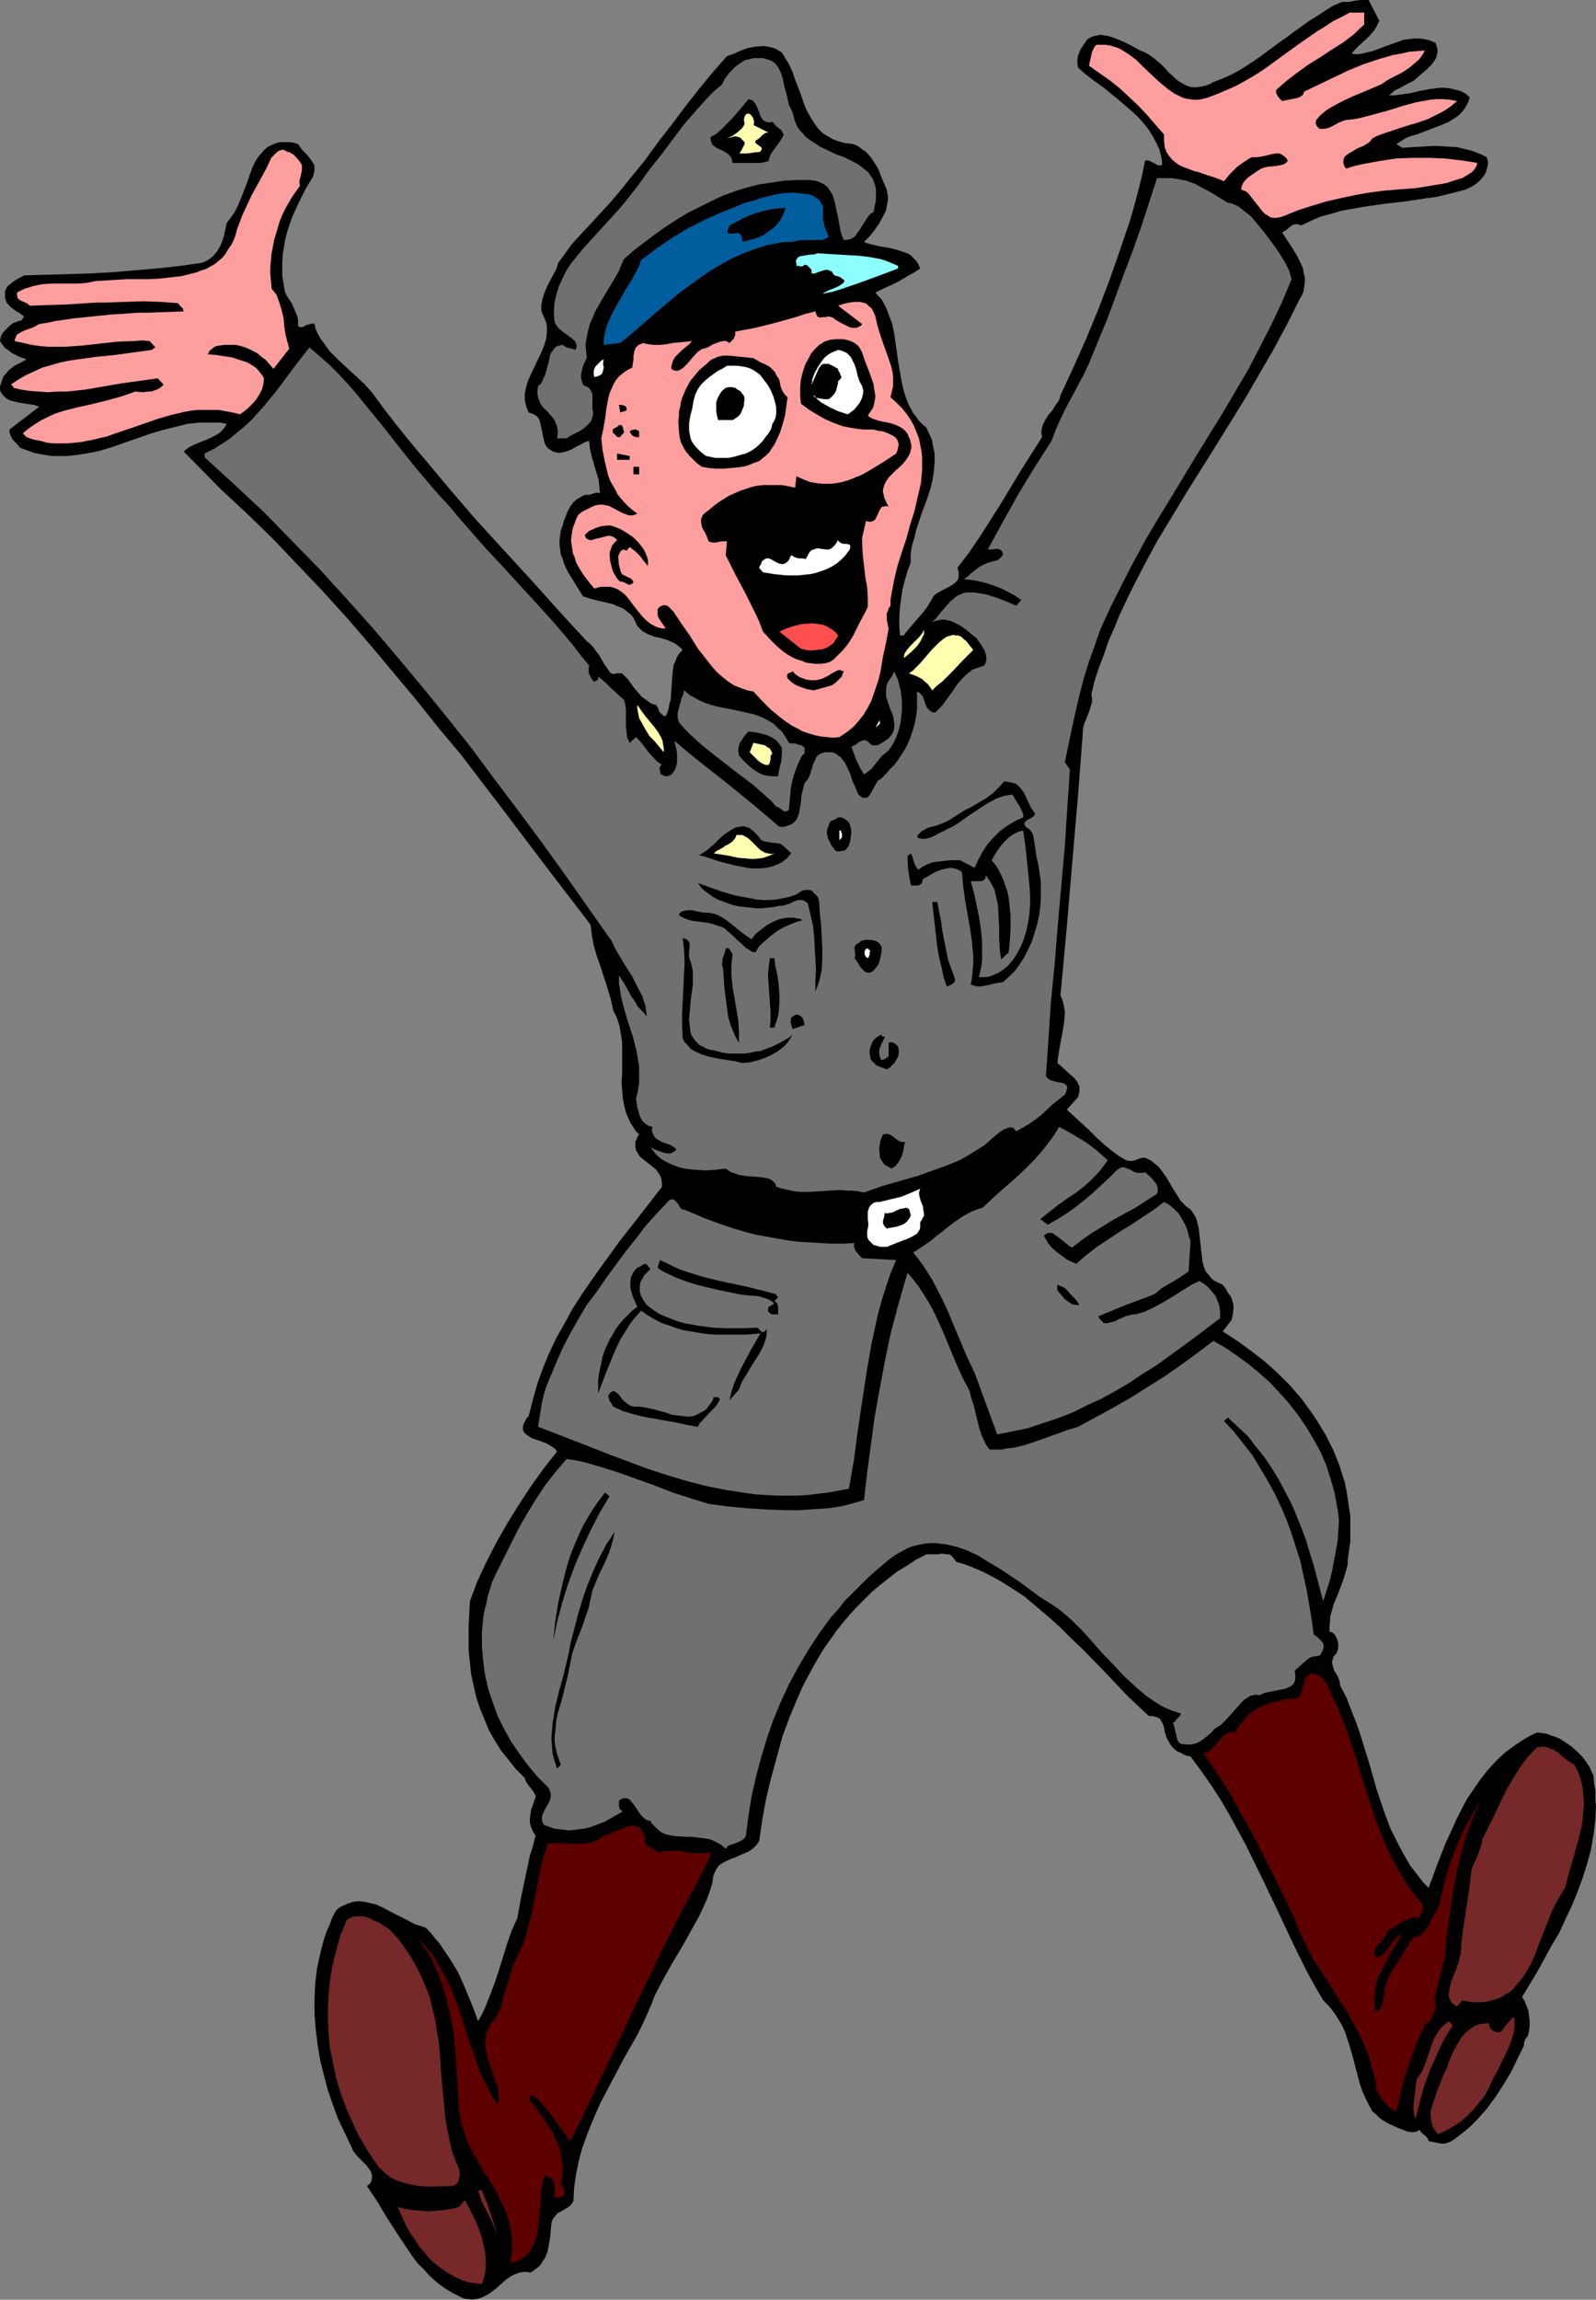 <?xml version="1.0" encoding="UTF-8" standalone="no"?>
<svg
   version="1.0"
   width="108.055mm"
   height="155.668mm"
   id="svg70"
   sodipodi:docname="General 06.wmf"
   xmlns:inkscape="http://www.inkscape.org/namespaces/inkscape"
   xmlns:sodipodi="http://sodipodi.sourceforge.net/DTD/sodipodi-0.dtd"
   xmlns="http://www.w3.org/2000/svg"
   xmlns:svg="http://www.w3.org/2000/svg">
  <rect width="100%" height="100%" fill="#808080" stroke="none"/>
  <sodipodi:namedview
     id="namedview70"
     pagecolor="#ffffff"
     bordercolor="#000000"
     borderopacity="0.25"
     inkscape:showpageshadow="2"
     inkscape:pageopacity="0.0"
     inkscape:pagecheckerboard="0"
     inkscape:deskcolor="#d1d1d1"
     inkscape:document-units="mm" />
  <defs
     id="defs1">
    <pattern
       id="WMFhbasepattern"
       patternUnits="userSpaceOnUse"
       width="6"
       height="6"
       x="0"
       y="0" />
  </defs>
  <path
     style="fill:#000000;fill-opacity:1;fill-rule:evenodd;stroke:none"
     d="m 352.963,5.333 -0.646,1.293 -0.646,1.131 -0.97,1.131 -0.97,0.97 -2.101,1.939 -0.97,0.97 -0.808,0.97 1.293,0.162 1.293,-0.162 1.293,-0.323 1.455,-0.323 2.586,-0.97 1.293,-0.485 1.455,-0.485 2.586,-0.97 1.455,-0.162 1.293,-0.162 h 1.293 l 1.455,0.162 1.293,0.323 1.455,0.646 0.323,0.97 0.162,0.646 v 0.808 l -0.162,0.646 -0.162,0.646 -0.323,0.646 -0.808,1.131 -1.131,1.131 -1.131,0.97 -1.293,1.131 -1.131,0.97 -1.616,0.808 -1.778,0.97 -1.616,0.808 -0.646,0.646 -0.646,0.485 h 1.293 l 1.293,-0.162 2.586,-0.323 2.747,-0.646 2.586,-0.485 1.293,-0.162 1.293,-0.162 h 1.293 l 1.293,0.162 1.293,0.323 1.293,0.323 1.293,0.646 1.131,0.97 -0.323,1.131 -0.485,0.97 -0.485,0.808 -0.646,0.808 -0.808,0.808 -0.808,0.646 -0.808,0.485 -0.97,0.646 -1.939,0.808 -2.101,0.808 -4.202,1.616 -1.293,0.323 -1.293,0.485 -1.293,0.808 -1.293,0.808 1.455,0.97 2.747,-0.162 2.747,-0.162 2.909,-0.162 2.747,0.162 2.909,0.162 2.586,0.646 1.293,0.323 1.293,0.485 1.131,0.485 1.293,0.646 0.162,0.646 0.162,0.485 v 0.646 l -0.162,0.646 -0.323,1.293 -0.646,1.131 -0.97,1.131 -1.131,0.97 -1.131,0.646 -1.293,0.646 -2.424,0.646 -2.586,0.646 -2.586,0.646 -2.586,0.323 -5.333,0.808 -5.656,0.646 -5.495,0.808 -2.747,0.485 -2.586,0.485 -2.747,0.808 -2.424,0.646 -2.586,1.131 -2.424,1.131 -0.808,-0.323 h -0.646 l -0.646,0.162 -0.485,0.323 -1.131,0.97 -0.485,0.323 -0.646,0.323 1.131,1.778 1.293,1.939 1.293,2.101 1.131,2.262 0.485,1.131 0.162,1.131 0.323,1.131 v 1.131 l -0.162,1.131 -0.162,1.293 -0.485,1.131 -0.646,1.131 -3.232,6.464 -3.394,6.302 -3.555,6.14 -3.555,6.14 -7.596,12.281 -7.596,12.119 -3.717,6.14 -3.717,6.14 -3.394,6.302 -3.232,6.302 -3.071,6.464 -1.293,3.232 -1.455,3.232 -1.131,3.393 -1.293,3.393 -1.131,3.393 -0.808,3.393 0.162,1.131 v 0.97 l -0.323,0.97 -0.323,1.131 -0.808,2.101 -0.485,1.131 -0.323,1.131 -1.293,16.967 -1.455,16.967 -1.455,17.129 -0.808,8.726 -0.808,8.726 0.485,1.131 0.323,1.131 0.162,0.97 0.162,1.131 -0.162,2.262 -0.323,2.101 -0.808,4.363 -0.323,1.939 -0.323,2.262 0.97,0.808 2.101,1.939 1.131,0.97 0.808,0.97 0.323,0.646 0.323,0.646 v 0.646 0.646 l -0.162,0.808 -0.162,0.646 -2.909,3.232 1.778,1.616 1.939,1.778 1.939,1.778 1.778,1.778 1.939,1.778 1.939,1.616 1.939,1.454 1.939,1.131 0.485,0.162 h 0.323 0.808 l 0.646,-0.162 1.293,-0.485 0.646,-0.162 h 0.646 l 0.323,0.162 0.323,0.162 0.97,0.485 0.97,0.808 0.808,0.646 0.646,0.808 1.293,1.778 2.101,3.555 1.131,1.778 0.646,0.97 0.646,0.646 0.808,0.808 0.97,0.646 0.808,1.131 0.646,1.131 0.323,1.293 0.323,1.293 0.323,2.909 0.323,2.909 0.162,1.293 0.162,1.454 0.323,1.131 0.485,1.293 0.808,0.97 0.808,0.97 0.646,0.485 0.646,0.323 0.646,0.323 0.808,0.323 0.808,1.131 0.646,1.131 0.646,0.808 0.323,0.97 0.323,1.131 v 1.131 l -0.162,1.293 -0.323,1.454 -2.263,2.909 3.717,2.424 3.555,2.585 3.555,2.747 3.394,3.07 3.071,3.07 2.909,3.393 1.293,1.778 1.293,1.778 1.293,1.939 2.263,3.717 0.97,1.939 0.97,1.939 0.808,1.939 0.808,2.101 0.646,2.101 0.646,1.939 0.485,2.262 0.323,2.101 0.323,2.262 0.323,2.101 v 2.262 2.262 2.101 l -0.323,2.262 -0.323,2.424 v 1.131 l -0.323,1.131 -0.646,2.262 -0.808,2.262 -0.808,2.101 -0.97,2.262 -0.646,2.262 -0.323,1.131 v 1.293 l -0.162,1.131 v 1.293 l 0.808,0.323 0.646,0.646 0.323,0.646 0.323,0.808 0.162,0.808 v 0.808 l -0.162,0.808 -0.323,0.808 -0.485,0.485 -0.323,0.485 -0.162,0.646 -0.162,0.485 0.162,0.97 0.323,1.131 0.485,0.808 0.646,1.131 0.323,0.97 0.162,1.131 1.616,3.07 1.293,3.393 1.293,3.232 1.131,3.393 2.101,6.787 0.97,3.393 0.97,3.393 1.131,3.393 1.131,3.232 1.293,3.393 1.616,3.232 1.616,3.07 1.778,3.07 1.131,1.454 1.131,1.454 1.131,1.454 1.293,1.293 2.101,-5.656 2.263,-5.817 1.293,-2.747 1.293,-2.909 1.455,-2.909 1.455,-2.747 1.778,-2.585 1.778,-2.585 1.939,-2.424 2.101,-2.262 2.263,-2.101 2.424,-1.778 2.747,-1.778 1.455,-0.808 1.455,-0.646 1.131,0.162 1.293,0.162 1.131,0.485 1.131,0.323 1.131,0.485 0.97,0.646 0.97,0.646 0.97,0.646 1.778,1.616 0.808,0.808 0.808,0.97 1.293,1.939 0.485,1.131 0.485,0.97 0.162,1.939 0.323,1.939 v 1.939 l 0.162,1.939 -0.162,3.717 -0.485,3.717 -0.646,3.878 -0.97,3.555 -1.131,3.555 -1.293,3.555 -1.455,3.555 -1.616,3.393 -1.616,3.555 -1.939,3.232 -3.717,6.787 -3.879,6.464 0.646,0.97 0.485,1.293 0.485,1.131 0.162,1.293 0.162,1.454 v 1.293 l -0.162,1.293 -0.323,1.293 -0.485,0.485 -0.323,0.646 -0.162,0.646 v 0.646 l -1.616,3.232 -1.616,3.393 -1.939,3.232 -2.101,3.232 -2.263,3.07 -2.586,2.909 -1.293,1.293 -1.455,1.293 -1.455,1.131 -1.455,1.131 -0.808,0.485 -0.646,0.323 -0.97,0.323 h -0.808 l -0.97,-0.162 -0.808,-0.162 -0.808,-0.162 -0.808,-0.162 -0.162,-0.485 -0.162,-0.323 -0.646,-0.646 -0.808,-0.646 -0.646,-0.808 -0.323,0.323 -0.323,0.162 -0.808,0.162 -1.455,-0.162 -2.586,-0.97 -2.424,-1.131 -1.131,-0.646 -0.97,-0.646 -0.97,-0.97 -0.97,-0.808 -0.97,-1.778 -0.808,-1.616 -0.808,-1.778 -0.646,-1.939 -1.939,-7.433 -1.131,-3.717 -0.646,-1.939 -0.808,-1.778 -0.97,-1.616 -1.131,-1.778 -1.293,-1.616 -1.455,-1.454 -2.263,-3.878 -2.101,-3.878 -1.939,-3.878 -1.939,-4.04 -3.717,-7.918 -3.879,-8.08 -3.879,-7.918 -2.101,-3.878 -2.101,-3.878 -2.263,-3.878 -2.424,-3.717 -2.586,-3.717 -2.747,-3.717 -0.97,-0.162 -0.808,-0.323 -0.808,-0.485 -0.808,-0.323 -0.808,-0.646 -0.646,-0.646 -0.485,-0.808 -0.485,-0.808 -0.485,-1.131 -0.323,-1.131 -0.162,-0.97 -0.323,-0.97 -0.485,-0.808 -0.162,-0.323 -0.485,-0.323 -0.323,-0.162 -0.646,-0.162 -0.646,-0.162 h -0.808 l -2.747,-2.585 -2.909,-2.747 -5.495,-5.817 -5.818,-5.979 -2.909,-2.747 -2.909,-2.909 -3.071,-2.747 -3.071,-2.585 -3.071,-2.585 -3.232,-2.101 -3.394,-2.101 -3.394,-1.778 -1.778,-0.808 -1.939,-0.808 -1.778,-0.646 -1.778,-0.485 -0.323,-0.485 -0.323,-0.485 -0.485,-0.485 -0.323,-0.323 -0.485,-0.162 h -0.485 l -0.97,-0.162 h -0.485 l -0.485,0.162 h -0.97 -1.131 -1.131 l -2.586,1.293 -2.424,1.616 -2.424,1.454 -2.263,1.778 -2.263,1.778 -2.101,1.778 -1.939,1.939 -1.939,1.939 -1.778,1.939 -1.778,2.101 -1.778,2.262 -1.455,2.101 -1.616,2.262 -1.455,2.424 -1.293,2.262 -1.293,2.424 -1.293,2.424 -1.131,2.585 -2.101,5.009 -1.939,5.171 -1.455,5.333 -1.455,5.333 -1.293,5.332 -0.97,5.333 -0.808,5.494 -0.646,0.97 -0.808,0.808 -0.808,0.646 -0.97,0.485 -1.939,0.808 -0.97,0.485 -0.97,0.323 -1.778,0.808 -0.808,0.485 -0.808,0.646 -0.485,0.808 -0.485,0.97 -0.323,0.97 -0.162,1.454 -0.646,2.101 -0.808,2.262 -0.97,2.101 -0.97,2.101 -2.263,4.04 -2.263,4.04 -2.424,4.04 -2.263,4.04 -2.101,4.04 -0.808,2.101 -0.97,2.262 -1.293,2.909 -1.455,2.909 -3.232,5.656 -3.071,5.817 -3.071,5.817 -1.293,2.909 -1.293,3.07 -1.131,2.909 -1.131,3.232 -0.808,3.07 -0.646,3.232 -0.485,3.393 -0.162,3.393 -0.646,0.97 -0.808,0.646 -0.808,0.485 -0.808,0.485 -0.97,0.485 -0.646,0.808 -0.323,0.323 -0.323,0.485 -0.162,0.485 -0.162,0.646 -0.323,3.555 -0.323,1.778 -0.323,1.778 -0.646,1.616 -0.485,0.646 -0.485,0.808 -0.485,0.646 -0.646,0.485 -0.808,0.646 -0.808,0.485 -1.455,-0.162 -1.293,0.162 -1.293,0.485 -0.97,0.485 -0.97,0.646 -0.97,0.808 -1.778,1.616 -1.939,1.454 -0.97,0.485 -0.97,0.485 -1.131,0.323 -1.293,0.162 -0.646,-0.162 H 119.432 l -0.808,-0.162 -0.646,-0.323 -2.263,-1.131 -2.101,-1.293 -1.939,-1.454 -1.616,-1.454 -1.616,-1.778 -1.616,-1.616 -1.455,-1.939 -1.293,-1.939 -2.586,-3.878 -2.586,-4.04 -2.424,-4.04 -2.586,-3.878 0.808,-0.646 0.323,-0.646 0.162,-0.808 v -0.646 l -0.162,-0.646 -0.323,-0.646 -0.485,-0.646 -0.485,-0.646 -2.424,-2.424 -0.485,-0.646 -0.485,-0.646 -0.323,-0.808 -0.323,-0.646 -1.616,-3.393 -1.616,-3.393 -1.293,-3.555 -1.293,-3.717 -0.97,-3.717 -0.97,-3.878 -0.646,-3.878 -0.485,-3.878 -0.323,-4.04 v -3.878 l 0.162,-3.878 0.485,-4.04 0.808,-3.717 0.485,-1.939 0.485,-1.778 0.646,-1.939 0.808,-1.778 0.646,-1.778 0.97,-1.778 0.646,-0.646 0.808,-0.485 0.808,-0.323 0.646,-0.323 1.455,-0.485 1.455,-0.162 1.455,0.162 1.455,0.323 1.455,0.323 1.455,0.646 2.747,1.454 2.909,1.454 2.747,1.454 1.455,0.485 1.455,0.485 1.293,1.293 1.131,1.454 1.131,1.293 0.97,1.454 1.939,2.909 1.778,2.909 1.455,3.232 1.293,3.07 1.293,3.232 1.131,3.07 0.808,-1.454 0.808,-1.616 1.293,-3.232 1.293,-3.393 1.131,-3.393 2.101,-6.787 1.131,-3.232 1.455,-3.232 0.97,-5.333 1.131,-5.333 1.131,-5.333 0.808,-2.585 0.646,-2.585 -0.646,-0.97 -0.485,-1.131 -0.323,-1.131 v -1.131 l 0.162,-1.131 0.162,-1.131 0.808,-2.262 0.162,-0.485 0.162,-0.323 v -0.485 l -0.162,-0.323 -0.323,-0.646 -0.485,-0.646 -0.646,-0.808 -0.485,-0.646 -0.485,-0.808 -0.162,-0.646 -2.263,-2.262 -1.939,-2.424 -1.939,-2.424 -1.616,-2.585 -1.455,-2.585 -1.131,-2.747 -1.131,-2.747 -0.97,-2.909 -0.646,-2.909 -0.646,-2.909 -0.323,-3.07 -0.323,-3.07 v -3.07 -3.232 l 0.162,-3.07 0.162,-3.232 1.939,-5.171 2.263,-4.848 2.586,-5.009 2.747,-4.848 2.909,-4.686 3.071,-4.686 3.232,-4.525 3.555,-4.525 -0.485,-0.646 -0.646,-0.485 -0.808,-0.485 -0.808,-0.485 -1.778,-0.646 -1.939,-0.646 -0.646,-0.485 -0.808,-0.485 -0.485,-0.485 -0.323,-0.646 v -0.646 -0.323 l 0.162,-0.485 0.162,-0.485 0.323,-0.485 0.323,-0.646 0.485,-0.485 1.131,-4.363 1.131,-4.04 1.455,-4.04 1.616,-3.878 1.778,-3.717 2.101,-3.717 1.939,-3.555 2.263,-3.555 2.424,-3.555 2.424,-3.393 5.01,-6.948 5.333,-6.787 5.495,-7.11 v -0.485 -0.485 l -0.162,-1.131 -0.323,-0.808 -0.485,-0.808 -0.646,-0.808 -1.616,-1.293 -1.616,-1.293 -0.808,-0.646 -0.485,-0.808 -0.485,-0.808 -0.162,-0.808 v -0.97 -0.485 l 0.323,-0.485 0.162,-0.646 0.485,-0.646 -0.808,-0.808 -0.646,-0.97 -0.646,-0.97 -0.485,-0.97 -0.808,-1.939 -0.485,-1.939 -0.323,-1.778 -0.162,-2.101 -0.162,-1.939 0.162,-1.939 v -4.201 -1.939 -2.101 l -0.323,-2.101 -0.323,-1.939 -0.646,-2.101 -0.97,-1.939 -0.646,-2.909 -0.808,-2.747 -1.778,-5.494 -0.97,-2.747 -0.808,-2.747 -0.485,-2.747 -0.323,-2.585 -11.151,-14.543 -10.99,-14.543 -10.99,-14.382 -5.818,-6.948 -5.656,-7.11 -5.818,-6.948 -5.818,-6.948 -5.98,-6.948 -6.141,-6.787 -6.303,-6.625 -6.465,-6.787 -6.626,-6.464 -6.788,-6.302 -9.535,-9.695 0.485,-0.485 0.646,-0.485 1.455,-0.808 1.616,-0.646 1.616,-0.646 1.455,-0.646 1.455,-0.808 0.646,-0.485 0.646,-0.646 0.485,-0.646 0.485,-0.808 -1.616,-0.323 H 54.625 53.009 51.231 l -1.616,0.162 -1.616,0.162 -3.232,0.808 -3.232,0.808 -3.232,0.97 -6.465,2.262 -3.232,1.131 -3.232,0.97 -3.232,0.646 -3.394,0.485 -1.616,0.162 h -1.616 -1.778 l -1.616,-0.162 -1.778,-0.323 -1.616,-0.323 -1.778,-0.646 -1.778,-0.646 -0.97,-1.131 -0.97,-0.97 -0.323,-0.646 -0.323,-0.646 -0.162,-0.646 v -0.646 l 7.596,-5.817 -1.293,-0.485 -1.293,-0.162 -2.909,-0.485 -1.293,-0.323 -0.646,-0.162 -0.646,-0.323 L 1.293,101.641 0.808,101.156 0.323,100.51 0,99.863 V 98.894 L 0.323,97.924 0.646,96.955 0.97,96.147 1.616,95.5 2.263,94.692 2.909,94.208 3.717,93.561 5.333,92.753 6.788,91.945 5.98,91.622 5.01,91.299 3.071,90.329 2.263,89.683 1.293,89.037 0.646,88.229 0,87.259 0.162,86.29 0.485,85.482 1.131,84.674 l 0.646,-0.646 0.646,-0.646 0.808,-0.646 0.808,-0.323 0.808,-0.323 h 0.162 0.323 L 5.656,81.765 6.141,80.957 4.848,79.988 4.202,79.664 3.555,79.18 2.909,78.695 2.263,78.049 1.778,77.564 1.455,76.756 1.293,76.109 v -0.646 -0.646 -0.485 l 0.323,-0.485 0.162,-0.485 0.808,-0.646 0.808,-0.646 0.97,-0.646 0.97,-0.485 0.808,-0.485 5.495,-0.162 5.656,-0.162 5.656,-0.162 5.818,-0.323 5.656,-0.485 5.818,-0.485 5.818,-0.646 5.656,-0.808 0.808,-0.323 0.646,-0.323 0.646,-0.485 0.646,-0.485 0.97,-1.131 0.808,-1.293 0.646,-1.454 0.485,-1.616 0.323,-1.616 0.323,-1.454 1.131,-1.454 0.97,-1.454 0.808,-1.616 0.808,-1.939 1.455,-3.717 0.646,-1.939 0.646,-1.778 0.808,-1.778 0.97,-1.454 1.131,-1.293 0.646,-0.646 0.646,-0.485 0.646,-0.323 0.808,-0.323 0.808,-0.323 0.97,-0.162 h 0.97 1.131 l 1.131,0.162 1.131,0.323 0.646,0.97 0.808,0.97 0.808,0.808 0.808,0.97 0.646,0.97 0.323,0.485 0.162,0.485 v 0.646 0.485 l -0.162,0.646 -0.162,0.808 -1.939,3.232 -1.778,3.555 -1.616,3.555 -0.646,1.778 -0.646,1.939 -0.485,1.939 -0.323,1.778 -0.323,1.939 -0.162,1.939 v 1.939 1.939 l 0.323,1.939 0.323,1.939 0.485,1.131 0.646,0.97 0.323,0.485 0.323,0.485 0.97,2.262 0.485,1.131 0.162,1.131 v 1.293 l 0.485,0.323 h 0.485 l 0.485,-0.162 0.485,-0.323 1.131,-0.323 0.485,-0.162 0.646,0.162 0.323,1.293 0.485,1.131 0.646,1.131 0.808,1.131 0.808,1.131 0.808,1.131 2.101,2.101 2.263,2.101 2.263,2.101 2.101,1.939 1.939,2.101 3.232,4.363 3.232,4.201 3.394,4.201 3.394,4.04 6.626,7.918 6.788,7.918 6.949,7.595 7.111,7.756 7.111,7.918 3.555,3.878 3.717,4.04 0.808,0.646 0.808,0.808 0.646,0.97 0.808,0.97 1.293,2.262 1.455,2.101 0.162,0.323 0.323,0.162 0.323,0.162 h 0.485 l 0.485,-0.162 h 0.485 0.485 0.485 l 0.162,0.162 0.323,0.323 0.97,0.97 1.616,2.262 0.97,1.131 0.97,1.131 1.131,0.808 1.131,0.808 0.646,0.323 0.808,0.162 0.485,0.808 0.323,0.97 0.646,0.646 0.323,0.323 0.646,0.162 0.485,-0.97 0.323,-1.131 0.162,-1.131 0.323,-0.97 0.162,-2.262 0.162,-2.424 0.162,-2.262 0.162,-1.131 0.162,-0.97 0.485,-0.97 0.323,-0.97 0.646,-0.97 0.808,-0.808 -0.646,-0.646 -0.646,-0.485 -0.646,-0.485 -0.646,-0.323 -1.455,-0.646 -1.616,-0.485 -1.616,-0.323 -1.616,-0.646 -1.455,-0.808 -0.646,-0.646 -0.646,-0.646 -0.485,-1.131 -0.485,-0.97 -0.646,-0.808 -0.808,-0.646 -0.808,-0.646 -0.808,-0.485 -0.97,-0.323 -0.97,-0.485 -1.939,-0.485 -2.101,-0.485 -1.939,-0.485 -1.939,-0.646 -1.293,-2.101 -1.293,-2.101 -1.293,-2.101 -0.97,-2.101 -0.323,-1.131 -0.485,-1.131 -0.162,-1.293 -0.162,-1.131 v -1.293 l 0.162,-1.131 0.162,-1.293 0.485,-1.293 0.323,-1.293 0.485,-1.131 0.485,-1.293 0.646,-1.131 0.808,-1.131 0.97,-0.808 0.646,-0.323 0.485,-0.323 0.646,-0.323 0.646,-0.162 0.485,0.162 0.323,-0.162 1.616,-0.485 h 0.485 l 0.485,0.162 -0.162,-1.778 -0.162,-1.616 -0.485,-1.616 -0.485,-1.616 -0.97,-3.393 -0.323,-1.616 -0.162,-1.778 -1.131,0.323 -1.131,0.646 -0.97,0.485 -1.131,0.646 -1.131,0.485 -1.131,0.323 -1.293,0.162 -0.646,-0.162 -0.646,-0.162 -0.808,-0.485 -0.646,-0.485 -0.485,-0.646 -0.323,-0.808 -0.323,-1.454 -0.323,-1.616 -0.323,-1.454 -0.162,-0.646 -0.162,-0.646 -0.485,-0.646 -0.646,-0.485 -0.646,-0.323 -0.97,-0.323 -0.323,-0.808 -0.323,-0.808 -0.162,-0.808 -0.162,-0.808 v -1.616 l 0.323,-1.616 0.485,-1.616 0.646,-1.454 1.455,-3.07 1.455,-3.07 0.646,-1.616 0.485,-1.616 0.162,-1.616 v -0.808 -0.808 l -0.162,-0.808 -0.323,-0.808 -0.323,-0.808 -0.485,-0.97 -0.162,-0.808 v -0.97 l 0.162,-0.808 0.162,-0.97 0.485,-1.454 0.646,-1.616 1.616,-3.07 0.808,-1.454 0.485,-1.616 1.778,-2.424 1.616,-2.262 1.939,-2.101 1.939,-2.101 1.939,-2.101 3.879,-4.201 1.939,-2.262 3.555,-4.363 3.555,-4.363 3.394,-4.686 3.394,-4.363 3.394,-4.525 3.555,-4.525 3.555,-4.363 3.717,-4.201 1.778,-0.646 1.778,-0.808 1.778,-0.646 1.778,-0.323 1.778,-0.162 h 0.808 l 0.97,0.162 0.808,0.162 0.97,0.323 0.808,0.485 0.808,0.485 0.97,1.616 0.97,1.616 0.808,1.778 0.646,1.939 1.455,3.717 0.646,1.939 0.646,1.778 0.97,1.778 0.97,1.616 1.131,1.616 1.293,1.293 0.808,0.485 0.808,0.485 0.808,0.485 0.808,0.323 0.97,0.323 1.131,0.323 1.131,0.162 1.293,0.162 0.808,0.323 0.808,0.485 0.808,0.646 0.808,0.485 1.293,1.454 0.97,1.454 0.97,1.616 0.646,1.778 1.455,3.393 0.162,0.808 0.162,0.97 v 0.808 l -0.162,0.97 -0.162,0.808 -0.162,0.97 -0.808,1.616 -0.97,1.778 -1.131,1.616 -1.293,1.616 -1.455,1.454 0.808,0.323 1.131,0.323 2.101,0.485 2.101,0.323 2.101,0.485 1.939,0.646 0.97,0.323 0.808,0.485 0.646,0.646 0.808,0.808 0.485,0.808 0.485,1.131 -1.455,0.97 -1.455,0.808 -2.747,1.616 -5.818,2.747 0.808,0.97 0.808,0.808 1.131,2.101 0.808,2.101 0.808,2.101 0.485,2.424 0.323,2.262 0.646,4.686 0.808,4.686 0.485,2.424 0.646,2.101 0.808,2.101 0.646,1.131 0.485,0.97 0.808,0.97 0.646,0.97 0.97,0.97 0.97,0.808 0.485,1.131 0.485,0.97 0.485,1.131 0.162,1.131 0.485,2.262 v 2.101 l -0.162,2.101 -0.323,2.262 -0.485,2.101 -0.646,2.101 -0.808,2.262 -0.808,2.101 -1.455,4.363 -0.485,2.101 -0.646,2.101 -0.323,2.262 v 2.101 l -0.808,2.101 -0.646,2.262 -0.646,2.424 -0.323,2.262 -0.323,2.424 -0.162,2.424 v 2.262 l 0.162,2.424 h 0.97 l 0.97,-1.293 0.97,-1.131 0.97,-1.131 2.101,-2.424 0.97,-1.293 0.808,-1.293 0.808,-1.454 0.485,-0.485 0.485,-0.323 1.131,-0.646 1.293,-0.646 1.131,-0.646 0.97,-0.646 0.485,-0.485 0.323,-0.485 0.162,-0.485 v -0.646 -0.808 l -0.323,-0.97 3.071,-4.04 2.747,-4.04 5.333,-8.403 5.172,-8.564 5.333,-8.403 -0.162,-0.97 v -0.646 l 0.162,-0.808 0.162,-0.646 0.646,-1.293 0.808,-1.293 0.97,-1.131 0.808,-1.293 0.808,-1.131 0.323,-0.646 0.162,-0.808 3.394,-7.272 3.232,-7.272 3.071,-7.433 2.909,-7.595 2.586,-7.433 2.586,-7.595 1.131,-3.878 0.97,-3.717 0.97,-3.878 0.808,-3.878 0.162,-0.162 h 0.323 0.485 l 0.97,0.485 0.646,0.323 0.485,0.323 0.646,0.162 0.646,-0.162 v -0.97 l -0.162,-0.97 -0.485,-1.939 -0.808,-1.778 -0.97,-1.778 -1.131,-1.778 -1.293,-1.616 -1.455,-1.616 -1.616,-1.454 -3.394,-2.909 -3.555,-2.909 -3.555,-2.585 -1.616,-1.293 -1.455,-1.293 -0.162,-1.131 v -0.97 l 0.162,-0.97 0.323,-0.808 0.323,-0.808 0.646,-0.97 1.131,-1.616 0.808,-0.485 0.808,-0.323 0.97,-0.162 0.808,-0.162 0.97,0.162 0.97,0.162 1.939,0.646 1.939,0.808 1.939,0.97 1.778,0.97 0.97,0.485 0.808,0.323 1.131,0.646 1.131,0.808 0.97,0.808 0.97,0.808 0.97,0.97 0.808,0.97 1.939,1.778 0.808,0.646 1.131,0.646 0.97,0.485 1.131,0.323 h 1.131 l 1.293,-0.162 0.808,-0.162 0.646,-0.162 0.808,-0.323 0.808,-0.485 2.101,-0.808 2.263,-0.97 2.101,-1.131 2.101,-1.293 1.939,-1.293 2.101,-1.454 3.879,-2.909 2.101,-1.454 1.939,-1.454 4.04,-2.909 2.101,-1.293 1.939,-1.293 2.101,-1.293 2.263,-0.97 h 0.808 0.97 L 346.821,0.162 348.276,0 h 0.97 0.97 z"
     id="path1" />
  <path
     style="fill:#ff9e9e;fill-opacity:1;fill-rule:evenodd;stroke:none"
     d="m 349.084,6.302 -1.293,1.131 -1.293,1.293 -2.747,2.101 -3.071,1.939 -2.909,1.939 -2.909,1.778 -2.909,2.101 -2.747,2.101 -1.293,1.131 -1.293,1.131 -0.162,0.485 0.162,0.485 0.162,0.323 0.162,0.323 0.485,0.646 0.646,0.646 0.808,-0.162 0.808,-0.162 0.808,-0.162 0.808,-0.162 0.808,-0.162 0.646,-0.323 0.646,-0.485 0.162,-0.323 0.162,-0.485 7.434,-3.555 3.717,-1.778 3.879,-1.616 3.879,-1.293 3.879,-1.131 1.939,-0.323 2.101,-0.485 1.939,-0.162 2.101,-0.162 -0.323,0.646 -0.323,0.485 -0.808,1.131 -1.131,0.97 -1.131,0.97 -1.131,0.808 -1.293,0.808 -1.293,0.646 -1.293,0.646 -1.131,0.646 -1.131,0.808 -2.586,1.131 -5.01,2.101 -2.424,1.131 -2.424,1.293 -1.131,0.646 -1.131,0.808 -1.131,0.97 -0.97,1.131 -0.162,0.646 0.162,0.646 0.323,0.485 0.323,0.323 0.323,0.162 h 0.97 l 0.97,-0.162 0.808,-0.323 0.646,-0.323 1.455,-0.808 0.808,-0.323 0.97,-0.323 1.778,-0.162 1.778,-0.323 3.717,-0.97 3.555,-0.97 3.555,-1.131 3.555,-0.97 1.778,-0.323 1.778,-0.323 1.616,-0.162 h 1.778 l 1.778,0.162 1.778,0.323 -1.131,0.97 -1.293,0.97 -1.293,0.808 -1.293,0.646 -2.586,1.293 -2.909,0.97 -2.747,0.808 -2.909,0.97 -2.909,0.97 -1.293,0.485 -1.293,0.646 -0.485,0.646 -0.485,0.485 -1.293,0.808 -1.616,0.646 -1.293,0.808 -0.646,0.323 -0.646,0.485 -0.485,0.323 -0.323,0.485 -0.162,0.646 v 0.646 l 0.162,0.646 0.485,0.808 2.101,-0.646 2.101,-0.485 4.364,-0.808 4.202,-0.646 4.202,-0.162 h 4.364 l 4.04,0.162 4.202,0.485 4.04,0.646 -0.162,0.646 -0.323,0.646 -0.485,0.646 -0.485,0.485 -1.293,0.808 -1.131,0.646 -2.101,0.646 -1.939,0.646 -3.879,0.646 -1.939,0.323 -2.101,0.323 -2.101,0.162 -2.263,0.162 -3.717,0.323 -3.717,0.485 -3.717,0.646 -3.717,0.808 -3.555,0.808 -3.717,1.131 -3.555,1.131 -3.555,1.454 -0.97,0.323 -0.97,0.162 h -0.808 l -0.808,-0.162 -0.646,-0.485 -0.646,-0.323 -0.646,-0.646 -1.131,-1.454 -0.646,-0.808 -1.131,-1.454 -0.485,-0.646 -0.646,-0.646 -0.646,-0.323 -0.808,-0.323 0.162,-0.808 0.323,-0.808 0.646,-0.808 0.646,-0.646 1.616,-1.131 0.97,-0.646 0.808,-0.485 0.97,-0.323 0.808,-0.162 1.778,-0.162 0.97,-0.162 0.808,-0.162 0.808,-0.323 0.646,-0.646 -0.323,-0.646 -0.485,-0.485 -0.485,-0.323 -0.485,-0.323 -0.485,-0.162 h -0.646 l -1.131,0.162 -1.293,0.323 -1.455,0.323 -1.293,0.162 h -0.485 -0.646 l -0.646,0.323 -0.97,0.646 -0.97,0.646 -1.131,0.808 -0.97,0.97 -0.97,0.97 -0.808,0.97 -0.646,0.808 -1.131,-0.485 -1.293,-0.485 -2.586,-0.808 -1.293,-0.485 -1.293,-0.323 -2.586,-0.97 -1.131,-0.485 -0.97,-0.646 -0.97,-0.808 -0.808,-0.97 -0.646,-0.97 -0.485,-1.293 -0.162,-1.616 v -1.616 l -2.263,-2.585 -2.101,-2.424 -2.101,-2.262 -2.424,-2.262 -2.424,-2.262 -2.424,-1.939 -2.747,-1.939 -2.747,-1.939 0.323,-1.293 0.323,-1.454 0.162,-0.808 0.323,-0.646 0.323,-0.646 0.485,-0.485 h 1.131 1.131 l 1.131,0.162 1.131,0.323 0.97,0.323 0.97,0.485 1.778,1.131 1.778,1.293 1.616,1.616 3.232,3.07 1.616,1.454 1.778,1.454 1.616,1.131 0.97,0.485 0.97,0.485 0.97,0.323 0.97,0.162 1.131,0.162 h 1.131 l 0.97,-0.162 1.293,-0.323 1.293,-0.485 1.293,-0.485 2.263,-0.97 2.263,-0.97 2.101,-1.131 2.263,-1.293 2.101,-1.293 2.101,-1.454 4.202,-3.07 4.04,-2.909 4.202,-2.909 2.101,-1.293 1.939,-1.293 2.263,-1.131 2.101,-1.131 h 3.717 z"
     id="path2" />
  <path
     style="fill:#707070;fill-opacity:1;fill-rule:evenodd;stroke:none"
     d="m 202.824,28.763 0.323,1.293 0.323,1.131 0.485,1.131 0.646,0.97 0.808,0.808 0.646,0.808 0.808,0.646 0.97,0.646 1.939,1.293 4.04,1.939 2.263,0.808 1.939,0.97 1.778,0.97 0.808,0.646 0.808,0.646 0.808,0.646 0.485,0.808 0.646,0.808 0.323,0.97 0.323,0.97 0.162,0.97 v 1.293 1.293 l -0.323,1.454 -0.323,1.616 -0.646,0.323 -0.485,0.485 -0.808,1.131 -0.808,1.293 -0.808,1.293 -0.808,1.131 -0.323,0.485 -0.485,0.323 -0.485,0.323 -0.646,0.162 -0.646,0.162 h -0.646 l -0.485,-1.131 -0.323,-1.131 -0.485,-2.424 -0.162,-1.131 -0.323,-1.293 -0.485,-2.424 -0.323,-1.131 -0.323,-0.97 -0.646,-0.97 -0.485,-0.808 -0.97,-0.808 -0.97,-0.485 -1.293,-0.485 h -0.646 l -0.808,-0.162 h -3.232 l -3.394,0.162 -3.071,0.485 -3.232,0.485 -3.232,0.808 -3.071,0.97 -3.071,1.131 -3.071,1.454 -2.909,1.454 -2.909,1.454 -2.909,1.778 -2.747,1.778 -2.747,1.939 -2.747,2.101 -2.586,1.939 -2.586,2.262 -0.646,1.454 -0.646,1.616 -1.778,3.07 -1.778,2.909 -1.778,3.07 -0.808,1.454 -0.646,1.616 -0.646,1.454 -0.485,1.778 -0.323,1.616 -0.323,1.778 0.162,1.616 0.162,1.939 -0.808,1.616 -0.485,1.616 -0.162,0.97 v 0.808 l 0.162,0.808 0.323,0.97 0.485,0.323 0.485,0.162 0.485,0.323 0.323,0.323 0.323,0.485 0.323,0.808 v 0.646 0.97 2.101 l 0.162,0.808 v 0.646 l -0.162,0.646 -0.162,0.646 -0.323,0.646 -0.485,0.485 -0.97,0.97 -1.131,0.808 -1.293,0.646 -1.293,0.646 -0.97,0.646 h -2.424 l 0.162,-1.131 v -0.97 l -0.162,-0.97 -0.323,-0.808 -0.323,-0.808 -0.646,-0.808 -1.131,-1.293 -1.293,-1.293 -0.485,-0.646 -0.323,-0.808 -0.323,-0.808 -0.162,-0.97 v -0.97 l 0.162,-1.131 0.646,-0.485 0.485,-0.808 0.323,-0.808 0.323,-0.646 0.485,-1.778 0.485,-1.778 0.323,-1.616 0.323,-0.646 0.485,-0.646 0.323,-0.485 0.646,-0.485 0.646,-0.162 0.808,-0.162 0.646,0.485 0.808,0.323 0.97,0.162 0.808,0.323 0.323,-0.646 v -0.485 l -0.162,-0.485 -0.162,-0.485 -0.485,-0.485 -0.323,-0.323 -1.131,-0.808 -1.131,-0.808 -0.97,-0.808 -0.485,-0.485 -0.323,-0.485 -0.323,-0.485 -0.162,-0.646 -0.162,-1.293 v -1.131 l 0.162,-2.262 0.485,-2.101 0.646,-2.101 0.97,-2.101 0.97,-1.939 1.293,-1.939 1.455,-1.778 1.455,-1.778 1.616,-1.778 3.232,-3.555 3.232,-3.555 1.616,-1.778 1.455,-1.778 2.909,-3.717 2.909,-4.04 3.071,-3.878 2.909,-3.878 2.909,-3.878 3.232,-3.717 1.455,-1.616 1.616,-1.778 1.616,-1.616 1.778,-1.454 0.646,-1.293 0.808,-1.131 0.97,-1.131 1.131,-1.131 1.131,-0.808 1.293,-0.808 0.808,-0.162 0.646,-0.162 0.808,-0.162 h 0.808 1.455 l 1.131,0.323 0.97,0.323 0.97,0.646 0.646,0.808 0.485,0.808 0.485,1.131 0.323,0.97 0.485,2.262 0.646,2.424 0.485,2.262 0.485,0.97 z"
     id="path3" />
  <path
     style="fill:#000000;fill-opacity:1;fill-rule:evenodd;stroke:none"
     d="m 197.653,31.187 0.485,0.485 0.485,0.646 0.485,0.323 0.646,0.485 0.485,0.646 0.162,0.485 0.162,0.162 -0.162,0.323 -0.162,0.323 -0.162,0.323 -0.97,1.454 -0.97,1.293 -0.485,0.646 -0.485,0.808 -0.323,0.808 -0.162,0.808 -1.131,0.323 -1.131,0.162 h -2.424 -2.424 -1.131 -0.97 l -0.162,-0.808 -0.162,-0.485 -0.323,-0.485 -0.485,-0.485 -0.97,-0.646 -0.97,-0.485 -1.131,-0.485 -0.323,-0.323 -0.485,-0.323 -0.323,-0.485 -0.162,-0.485 -0.162,-0.485 v -0.646 l 1.455,-0.808 1.293,-1.131 1.131,-1.131 1.293,-1.293 2.263,-2.585 2.263,-2.747 0.646,0.162 0.485,0.162 0.323,0.485 0.323,0.323 0.485,0.97 0.485,1.293 0.323,0.97 0.323,0.485 0.323,0.485 0.485,0.323 0.485,0.162 0.646,0.162 z"
     id="path4" />
  <path
     style="fill:#ffffaf;fill-opacity:1;fill-rule:evenodd;stroke:none"
     d="m 192.804,31.995 4.202,2.101 -0.323,-0.162 h -0.485 l -0.485,0.162 -0.485,0.323 -0.97,0.97 -0.485,0.323 -0.485,0.323 v 0.485 l 0.323,0.323 0.323,0.162 0.323,0.323 0.323,0.162 0.323,0.323 v 0.485 l -0.162,0.162 -0.162,0.323 -0.646,0.162 h -0.646 l -0.97,0.162 -1.131,0.162 h -0.808 -0.97 -0.162 v 0.162 -0.162 l 0.162,-0.323 0.323,-0.485 0.485,-0.97 0.323,-0.646 v -0.485 l -0.646,-0.646 -0.485,-0.485 -0.485,-0.162 -0.485,-0.162 h -0.485 l -0.646,0.162 -1.293,0.323 1.455,-0.646 1.131,-0.808 1.131,-0.97 0.485,-0.646 0.323,-0.646 -0.162,-0.808 V 30.379 l 0.162,-0.485 0.162,-0.323 0.162,-0.323 0.323,-0.162 h 0.162 0.323 l 0.323,0.162 0.162,0.162 0.485,0.646 0.162,0.485 0.162,0.485 v 0.485 z"
     id="path5" />
  <path
     style="fill:#ff9e9e;fill-opacity:1;fill-rule:evenodd;stroke:none"
     d="m 77.251,42.175 v 0.808 0.646 l -0.323,1.454 -0.323,1.293 v 0.485 l 0.162,0.646 -1.939,2.747 -0.97,1.616 -0.808,1.454 -0.808,1.616 -0.646,1.616 -0.485,1.616 -0.485,1.616 -0.485,1.616 -0.323,1.778 -0.323,1.616 -0.162,1.778 -0.162,1.778 v 1.778 l 0.162,1.778 0.162,1.939 0.646,0.808 0.646,0.808 0.323,0.97 0.323,0.808 0.646,2.101 0.485,2.101 0.162,1.939 0.323,2.101 0.485,1.939 0.485,1.778 -4.04,5.171 L 69.009,93.238 68.039,92.107 66.908,91.299 65.776,90.329 64.484,89.683 63.191,89.037 61.736,88.552 60.282,88.229 h -1.939 -0.97 l -1.131,0.162 -0.97,0.162 -0.808,0.485 -0.323,0.323 -0.485,0.323 -0.162,0.323 -0.323,0.646 2.101,0.162 2.101,0.323 2.101,0.323 1.939,0.646 1.939,0.646 0.808,0.485 0.808,0.485 0.808,0.646 0.646,0.808 0.646,0.808 0.485,0.808 -0.162,1.454 -0.323,1.293 -0.646,1.293 -0.808,1.293 -0.97,1.131 -0.97,0.97 -1.131,0.97 -1.131,0.808 -1.939,-0.485 -1.778,-0.323 -1.778,-0.323 h -1.778 -1.778 -1.778 l -1.616,0.162 -1.778,0.323 -3.394,0.808 -3.394,0.97 -6.465,2.262 -3.394,1.131 -3.232,1.131 -3.394,0.808 -3.232,0.646 -1.778,0.162 -1.616,0.162 h -1.616 -1.778 l -1.778,-0.162 -1.778,-0.485 -1.778,-0.323 -1.778,-0.646 -0.97,-0.97 1.616,-1.293 1.616,-1.131 1.616,-0.97 1.616,-0.808 1.778,-0.808 1.939,-0.646 3.717,-0.97 3.717,-0.808 3.879,-0.97 3.555,-0.97 1.939,-0.646 1.778,-0.646 2.101,0.162 0.97,-0.162 h 0.97 l 0.97,-0.323 0.808,-0.323 0.808,-0.485 0.646,-0.646 -1.455,-1.616 -4.687,0.646 -4.687,0.646 -4.687,0.808 -4.687,0.808 -4.687,0.485 H 14.545 l -2.263,0.162 -2.263,-0.162 -2.263,-0.162 -2.263,-0.323 -2.101,-0.485 v -0.323 l -0.162,-0.162 -0.162,-0.162 -0.323,-0.162 1.939,-1.293 1.939,-1.131 2.101,-0.97 2.101,-0.97 2.263,-0.646 2.263,-0.646 2.263,-0.485 2.263,-0.323 4.687,-0.646 4.848,-0.485 4.687,-0.646 4.687,-0.646 0.97,-0.646 -1.455,-1.616 -1.939,-0.162 -2.263,0.162 -4.202,0.162 -4.364,0.485 -4.364,0.485 -4.364,0.323 H 12.444 L 10.343,88.552 8.081,88.229 5.98,87.744 3.717,87.259 l 0.162,-0.646 0.162,-0.323 0.162,-0.485 0.323,-0.323 0.808,-0.485 0.97,-0.485 0.97,-0.323 0.97,-0.323 0.97,-0.485 0.808,-0.485 2.101,-0.323 2.263,-0.485 4.525,-0.646 4.687,-0.485 4.848,-0.485 4.848,-0.323 2.263,-0.162 h 2.424 l 4.687,-0.162 4.364,-0.162 -0.162,-0.323 V 79.018 L 46.383,78.533 45.898,78.049 45.575,77.564 43.474,77.402 41.211,77.241 36.686,77.079 l -4.848,0.162 -4.848,0.162 h -2.424 l -2.424,0.162 -4.848,0.323 -4.848,0.162 -4.848,0.162 -0.485,-0.485 -0.646,-0.323 -1.131,-0.485 -0.485,-0.323 -0.323,-0.323 -0.162,-0.646 v -0.323 -0.485 l 0.97,-0.485 0.97,-0.485 1.131,-0.323 0.97,-0.323 2.263,-0.485 2.263,-0.162 h 4.687 2.263 l 2.101,-0.162 2.424,-0.485 2.586,-0.162 2.747,-0.162 2.747,-0.162 h 2.747 2.909 l 2.909,-0.162 2.747,-0.323 2.747,-0.323 2.586,-0.646 1.293,-0.323 1.131,-0.485 1.131,-0.323 1.131,-0.646 1.131,-0.646 0.97,-0.808 0.97,-0.808 0.808,-0.97 0.646,-1.131 0.808,-1.131 0.646,-1.293 0.485,-1.293 0.323,-1.293 0.485,-1.293 0.97,-2.585 1.131,-2.424 1.131,-2.424 2.747,-5.009 1.293,-2.424 1.131,-2.424 0.485,-0.323 0.323,-0.485 0.97,-0.808 0.485,-0.162 0.485,-0.162 0.646,0.162 0.485,0.323 0.646,0.162 0.646,0.323 0.485,0.323 0.485,0.485 0.97,1.131 z"
     id="path6" />
  <path
     style="fill:#707070;fill-opacity:1;fill-rule:evenodd;stroke:none"
     d="m 314.176,51.871 0.97,0.162 0.808,0.323 0.97,0.485 0.808,0.646 1.455,1.131 0.646,0.485 0.485,0.485 3.071,3.717 1.455,1.939 1.455,1.939 1.293,1.939 1.293,2.101 0.97,1.939 0.646,2.262 -2.424,5.817 -2.747,5.817 -2.909,5.656 -2.909,5.656 -3.232,5.494 -3.232,5.494 -6.788,10.988 -6.626,10.988 -3.394,5.494 -3.232,5.494 -3.071,5.656 -2.909,5.656 -2.909,5.817 -2.586,5.656 -1.455,4.201 -1.455,4.04 -1.293,4.201 -1.131,4.363 -0.97,4.201 -0.97,4.363 -1.778,8.564 1.293,1.778 -0.646,9.695 -0.646,9.857 -1.778,20.037 -0.808,10.019 -0.97,9.857 -0.646,9.695 -0.323,4.686 -0.323,4.686 0.323,0.323 0.323,0.323 0.485,0.323 0.485,0.162 1.131,0.323 1.131,0.162 0.485,0.162 0.485,0.162 0.323,0.323 0.162,0.162 0.162,0.485 -0.162,0.485 -0.162,0.646 -0.323,0.646 -1.616,1.293 -1.616,1.293 -2.747,2.585 -1.455,1.131 -1.616,1.131 -1.616,0.97 -1.778,0.97 -0.323,-0.323 -0.162,-0.323 -0.485,-0.323 h -0.646 l -0.646,0.162 -1.131,0.485 -0.485,0.323 -0.485,0.323 -1.939,1.616 -1.778,1.616 -2.101,1.293 -2.101,1.293 -1.939,1.131 -2.263,0.97 -2.101,0.808 -2.263,0.808 -4.525,1.616 -4.525,1.293 -4.525,1.293 -4.525,1.616 -1.616,-0.323 -1.455,-0.162 h -1.455 l -1.455,-0.162 -2.747,0.162 -2.424,0.162 -2.747,0.162 h -2.586 l -1.455,-0.162 -1.455,-0.323 -1.455,-0.323 -1.616,-0.485 -0.162,-0.646 -0.485,-0.646 -0.646,-0.485 -0.646,-0.323 -0.808,-0.162 -0.808,-0.162 -1.939,-0.162 -2.101,-0.162 -2.101,-0.323 -0.808,-0.323 -0.97,-0.323 -0.808,-0.485 -0.646,-0.485 -2.586,0.323 -2.586,0.162 -2.747,-0.162 -1.455,-0.162 -1.293,-0.162 -1.293,-0.323 -1.293,-0.485 -1.131,-0.485 -1.293,-0.646 -0.97,-0.646 -0.97,-0.808 -0.808,-0.97 -0.808,-1.131 0.808,0.485 0.808,0.323 0.808,0.323 0.97,0.323 0.808,0.162 h 0.97 l 0.646,-0.323 0.485,-0.323 0.323,-0.323 -0.323,-0.323 -0.323,-0.323 -0.808,-0.485 -2.263,-0.808 -1.131,-0.646 -0.485,-0.323 -0.323,-0.485 -0.323,-0.485 -0.162,-0.485 -0.162,-0.646 0.162,-0.808 -0.646,-0.162 -0.485,-0.162 -0.97,-0.646 -0.646,-0.808 -0.485,-0.97 -0.323,-1.131 -0.323,-1.131 -0.162,-1.131 -0.162,-0.97 0.485,-2.101 0.323,-2.101 v -2.101 -1.939 l -0.323,-1.939 -0.323,-1.939 -0.97,-3.878 -1.293,-3.878 -1.131,-3.878 -0.485,-1.939 -0.323,-1.939 -0.323,-1.939 v -2.101 l 1.616,2.585 0.808,1.454 0.646,1.293 0.97,1.293 0.808,1.454 1.131,1.131 1.131,1.293 -0.162,-1.454 -0.162,-1.293 -0.485,-1.293 -0.323,-1.131 -1.293,-2.424 -1.293,-2.585 -1.455,-2.262 -1.455,-2.424 -1.455,-2.424 -1.131,-2.424 -0.323,-0.323 -11.475,-16.321 -5.818,-8.08 -5.98,-8.08 -5.98,-7.918 -5.98,-8.08 -6.303,-7.918 -6.303,-7.756 -6.465,-7.756 -6.465,-7.595 -6.788,-7.595 -6.788,-7.433 -7.111,-7.272 -7.111,-7.272 -7.434,-6.948 -7.596,-6.948 v -0.97 l 2.263,-1.131 2.101,-1.293 1.939,-1.293 1.939,-1.616 1.778,-1.454 1.778,-1.616 1.616,-1.778 1.616,-1.778 3.071,-3.717 2.909,-3.878 2.909,-3.878 2.909,-3.717 2.424,2.101 2.586,2.262 2.263,2.262 2.263,2.424 2.263,2.585 2.101,2.585 4.364,5.333 4.202,5.333 4.364,5.494 4.364,5.171 2.263,2.585 2.424,2.585 2.263,2.747 2.263,2.585 4.525,5.171 4.525,4.848 8.889,9.695 4.525,5.009 4.364,5.171 2.101,2.747 2.263,2.747 -0.162,0.646 v 0.646 0.485 l 0.162,0.485 0.323,0.485 0.162,0.485 0.808,0.97 0.162,-0.162 0.162,-0.162 0.485,-0.162 0.162,-0.323 v -0.323 -0.323 l 0.97,0.808 0.97,0.808 1.455,1.454 1.455,1.293 0.808,0.808 0.97,0.808 0.323,1.131 0.162,1.454 v 4.363 l 0.162,1.293 0.162,1.454 0.646,1.293 1.616,-1.454 0.808,0.808 0.808,0.97 1.455,1.939 1.616,1.778 0.808,0.808 1.131,0.808 -0.323,0.162 -0.162,0.323 -0.162,0.323 0.162,0.646 v 0.485 l 0.162,0.323 0.323,0.323 0.485,0.162 0.323,0.162 h 0.485 l 0.485,-0.162 h 0.323 l 0.323,-0.323 0.323,-0.323 0.323,-0.485 0.323,-0.485 0.162,-0.485 0.323,-1.131 v -1.131 -1.131 l -0.162,-1.293 -0.323,-1.131 -0.162,-0.97 3.232,2.747 3.394,2.747 6.788,5.333 6.949,5.656 3.232,2.747 3.232,2.747 h 1.293 l 0.97,-0.323 0.808,-0.323 0.646,-0.485 0.646,-0.646 0.323,-0.808 0.323,-0.808 0.162,-0.97 0.323,-1.778 0.162,-1.939 0.485,-1.939 0.162,-0.808 0.485,-0.808 0.323,-0.323 0.323,-0.485 0.485,-1.131 0.323,-1.131 0.323,-1.131 0.485,-1.131 0.485,-0.97 0.485,-0.485 0.323,-0.162 0.646,-0.323 0.646,-0.162 h 0.97 0.97 l 0.808,0.323 0.646,0.485 0.646,0.485 0.646,0.808 0.485,0.646 0.485,0.97 0.808,1.778 0.646,1.939 0.808,1.778 0.646,1.616 0.646,0.485 0.485,0.323 h 0.485 0.485 l 0.323,-0.162 0.323,-0.323 0.646,-0.97 0.485,-0.97 0.646,-1.131 0.485,-0.808 0.485,-0.323 0.323,-0.162 1.131,-1.131 1.131,-1.293 1.131,-1.131 0.97,-1.293 0.97,-1.454 0.808,-1.293 0.646,-1.293 0.646,-1.454 0.485,-1.454 0.485,-1.454 0.323,-1.454 0.323,-1.616 0.162,-1.454 v -1.616 -1.454 -1.454 l 0.485,0.162 0.323,0.323 0.323,0.323 0.323,0.323 0.323,0.97 0.646,1.778 0.485,0.646 0.323,0.323 0.485,0.323 0.485,0.162 h 0.485 l 1.616,-1.616 2.747,-3.717 1.293,-1.939 1.455,-1.616 0.808,-0.808 0.808,-0.646 0.808,-0.646 0.97,-0.323 0.97,-0.323 0.97,-0.323 0.323,-0.485 0.162,-0.485 0.162,-0.97 -0.162,-0.97 -0.323,-0.97 -0.485,-0.808 -0.485,-0.808 -1.131,-1.616 -1.293,-0.97 -1.131,-0.97 -1.293,-0.97 -1.455,-0.808 -1.455,-0.646 -0.808,-0.162 -0.646,-0.162 h -0.808 l -0.808,0.162 -0.808,0.162 -0.808,0.323 1.131,-1.131 1.131,-1.454 1.131,-1.293 1.131,-1.293 1.293,-1.131 0.646,-0.485 0.808,-0.323 0.646,-0.323 0.97,-0.162 h 0.97 0.97 l 2.909,0.485 2.586,0.808 2.586,0.97 2.586,1.131 1.293,-1.454 -1.616,-1.131 -1.778,-0.97 -1.939,-0.97 -1.778,-0.646 -1.939,-0.646 -1.939,-0.485 -1.939,-0.323 -1.778,-0.162 0.97,-0.646 0.808,-0.808 2.101,-1.616 1.131,-0.646 1.131,-0.485 1.131,-0.323 1.293,-0.323 0.485,-0.323 0.485,-0.485 0.323,-0.323 0.162,-0.323 v -0.323 l -0.162,-0.323 -0.162,-0.323 -0.485,-0.323 -0.323,-0.162 h -0.485 -0.485 l -0.485,0.162 h -0.646 -0.646 l 3.879,-7.11 3.879,-6.948 4.202,-6.948 4.364,-6.787 0.97,-2.585 1.131,-2.585 1.131,-2.424 1.293,-2.424 1.293,-2.424 1.293,-2.424 1.293,-2.424 1.131,-2.424 4.848,-11.796 4.364,-11.796 2.263,-5.979 2.101,-5.979 1.939,-5.979 1.939,-5.979 h 1.293 1.293 1.293 l 1.131,0.162 2.424,0.485 2.263,0.808 2.101,1.131 2.101,1.131 z"
     id="path7" />
  <path
     style="fill:#005e9e;fill-opacity:1;fill-rule:evenodd;stroke:none"
     d="m 210.582,52.84 v 0.97 1.131 0.97 l 0.162,0.97 0.485,1.778 0.808,1.778 -0.323,0.323 -0.485,0.323 -0.97,0.323 h -1.293 -1.131 -1.455 -1.131 l -1.293,0.162 -1.131,0.323 h -1.616 l -1.616,0.162 -3.232,0.646 -3.071,0.97 -3.071,1.131 -2.909,1.293 -2.909,1.616 -2.747,1.616 -2.747,1.939 -2.747,1.939 -2.586,1.939 -5.01,4.201 -5.01,4.363 -2.424,2.101 -2.424,1.939 -4.202,0.485 v -1.616 l 0.323,-1.454 0.323,-1.454 0.485,-1.293 0.646,-1.454 0.646,-1.293 1.455,-2.585 1.455,-2.585 1.616,-2.585 1.455,-2.585 0.646,-1.293 0.485,-1.454 4.04,-3.07 4.04,-2.747 4.364,-2.585 2.263,-1.131 2.263,-1.131 2.263,-0.97 2.263,-0.97 2.424,-0.97 2.263,-0.97 2.424,-0.646 2.424,-0.808 2.586,-0.646 2.424,-0.485 3.071,-0.162 1.616,0.162 1.455,0.162 1.455,0.323 0.646,0.323 0.485,0.323 0.646,0.485 0.485,0.485 0.323,0.646 z"
     id="path8" />
  <path
     style="fill:#000000;fill-opacity:1;fill-rule:evenodd;stroke:none"
     d="m 201.047,53.163 -0.323,0.97 -0.323,0.808 -0.323,0.646 -0.485,0.808 -1.131,1.454 -1.455,1.131 -1.616,1.131 -1.778,0.808 -1.778,0.485 -1.939,0.485 v -0.808 l -0.162,-0.646 -0.162,-0.323 -0.323,-0.323 -0.323,-0.162 h -0.485 l -0.808,0.162 h -0.808 -0.323 l -0.162,-0.162 -0.162,-0.162 v -0.485 l 0.162,-0.485 0.323,-0.808 3.394,-1.778 1.778,-0.808 1.778,-0.646 1.778,-0.485 1.939,-0.485 1.778,-0.162 z"
     id="path9" />
  <path
     style="fill:#8effff;fill-opacity:1;fill-rule:evenodd;stroke:none"
     d="m 229.814,68.03 v 0.646 l -4.687,1.778 -4.848,1.778 -4.687,1.616 -2.586,0.808 -2.424,0.485 0.162,-0.162 0.162,-0.162 0.485,-0.162 0.485,-0.323 1.293,-0.485 1.455,-0.646 0.485,-0.323 0.485,-0.323 0.323,-0.323 0.162,-0.323 -0.162,-0.323 -0.485,-0.323 -0.323,-0.323 -0.485,-0.162 -0.485,-0.162 -0.646,-0.162 -0.323,-0.485 -0.323,-0.485 -0.323,-0.162 -0.323,-0.162 -0.646,-0.162 -0.808,0.162 -1.455,0.485 -0.808,0.323 h -0.808 v -0.323 -0.485 l -0.162,-0.323 -0.323,-0.323 -0.646,-0.646 -0.646,-0.162 -0.162,0.162 -0.162,0.162 -0.646,0.162 -0.485,-0.162 h -0.646 v -0.646 l -0.162,-0.485 0.162,-0.485 0.162,-0.323 0.323,-0.323 0.323,-0.162 0.808,-0.162 0.97,-0.162 0.97,-0.162 h 0.97 l 0.808,-0.323 5.333,0.323 5.495,0.323 2.586,0.323 2.586,0.485 1.131,0.323 1.293,0.485 1.131,0.485 z"
     id="path10" />
  <path
     style="fill:#ff9e9e;fill-opacity:1;fill-rule:evenodd;stroke:none"
     d="m 223.996,80.957 0.323,1.454 0.323,1.293 0.808,2.585 1.778,5.009 0.808,2.424 0.323,1.293 0.162,1.293 v 1.293 1.293 l -0.323,1.293 -0.323,1.454 1.616,1.454 1.293,1.293 1.293,1.616 0.97,1.454 0.808,1.454 0.646,1.616 0.646,1.616 0.323,1.616 0.323,1.616 0.162,1.616 v 1.616 1.778 l -0.162,1.616 -0.162,1.778 -0.808,3.393 -0.808,3.555 -1.131,3.555 -0.97,3.555 -1.131,3.393 -1.131,3.555 -0.808,3.393 -0.646,3.393 -0.323,1.778 v 1.616 l -0.485,0.646 -0.162,0.646 -0.323,0.646 v 0.808 0.808 l 0.162,0.808 0.162,0.808 0.162,0.646 -0.323,1.778 -0.323,1.778 -0.808,3.717 -0.646,3.878 -0.485,1.939 -0.646,1.939 -0.646,1.939 -0.646,1.778 -0.97,1.778 -0.97,1.616 -1.293,1.616 -1.293,1.454 -1.616,1.293 -1.939,1.293 -1.616,0.162 -1.616,-0.162 -1.616,-0.162 -1.455,-0.323 -1.616,-0.485 -1.455,-0.485 -1.455,-0.808 -1.293,-0.646 -1.455,-0.97 -1.293,-0.97 -2.586,-2.101 -2.263,-2.262 -2.263,-2.424 -1.616,-0.323 -1.778,-0.646 -1.616,-0.646 -1.455,-0.97 -1.455,-1.131 -1.455,-1.293 -1.293,-1.454 -1.131,-1.454 -2.424,-3.07 -2.101,-3.393 -2.263,-3.232 -1.939,-2.909 -0.646,-0.646 -0.646,-0.646 -0.323,-0.162 -0.485,-0.162 h -0.323 l -0.485,0.162 -0.646,0.323 -0.323,0.323 -0.162,0.485 v 0.646 l 0.162,1.131 0.323,0.485 0.162,0.323 1.455,2.101 h -0.808 l -0.808,-0.162 -0.646,-0.162 -0.646,-0.323 -1.131,-0.646 -0.97,-0.808 -0.97,-0.97 -0.808,-0.97 -1.778,-2.262 -0.808,-1.131 -0.97,-1.131 -0.97,-0.808 -0.97,-0.646 -1.293,-0.485 -0.646,-0.162 h -0.646 -0.808 -0.808 l -0.808,0.162 -0.97,0.323 -1.455,-1.778 -1.455,-1.939 -1.293,-2.101 -0.485,-0.97 -0.323,-1.131 -0.485,-1.131 -0.162,-1.131 -0.162,-1.131 -0.162,-1.131 0.162,-1.131 0.162,-1.293 0.323,-1.131 0.485,-1.293 0.323,-0.808 0.323,-0.646 0.485,-0.485 0.646,-0.485 1.293,-0.646 1.293,-0.646 0.808,-0.323 0.97,-0.162 h 0.808 l 0.808,0.162 0.808,0.162 0.646,0.323 2.747,1.454 1.293,0.485 0.646,0.162 h 0.646 l 0.646,-0.162 0.646,-0.323 -1.131,-0.808 -1.131,-0.97 -0.97,-0.97 -0.97,-1.131 -0.808,-0.97 -0.646,-1.293 -0.646,-1.131 -0.646,-1.131 -0.485,-1.293 -0.323,-1.293 -0.646,-2.747 -0.485,-2.585 -0.323,-2.909 0.485,-2.262 0.485,-2.747 0.323,-2.585 0.485,-2.585 0.323,-1.293 0.485,-1.131 0.485,-1.131 0.646,-1.131 0.808,-0.97 0.97,-0.808 1.131,-0.808 1.293,-0.646 0.162,-1.131 0.162,-0.97 v -0.97 l 0.162,-0.808 0.162,-0.646 0.323,-0.646 0.323,-0.323 0.323,-0.323 0.485,-0.162 0.646,-0.323 1.293,0.323 1.616,0.162 h 1.455 l 1.616,-0.162 1.616,-0.323 1.778,-0.162 1.616,-0.162 1.616,-0.162 -0.97,0.97 -1.778,1.454 -0.808,0.808 -0.808,0.808 -0.485,0.808 -0.323,0.97 -0.162,0.646 v 0.646 l 0.485,0.323 0.646,0.162 h 0.485 l 0.485,-0.162 0.485,-0.323 0.485,-0.323 0.97,-0.97 0.97,-1.131 0.97,-1.131 0.97,-0.97 0.485,-0.323 0.646,-0.323 0.808,-0.162 0.97,-0.485 0.808,-0.485 0.97,-0.323 0.808,-0.323 0.808,-0.162 h 0.808 l 0.485,0.323 0.323,0.162 0.485,-0.485 0.646,-0.646 0.162,-0.485 0.162,-0.323 V 85.32 84.835 l 2.586,-0.485 2.586,-0.485 5.172,-1.293 5.172,-1.454 2.424,-0.808 2.586,-0.646 0.162,0.485 0.162,0.485 0.162,0.323 0.323,0.162 0.485,0.162 0.646,-0.162 h 0.646 l 0.808,-0.162 0.646,0.162 0.485,0.162 0.323,0.323 0.808,0.485 0.808,0.485 1.939,0.97 0.808,0.323 h 0.97 0.485 l 0.485,-0.323 0.485,-0.162 0.323,-0.485 -6.141,-4.686 1.455,-0.485 1.455,-0.323 1.293,-0.162 h 1.455 l 0.646,0.162 0.646,0.162 0.485,0.323 0.485,0.485 0.646,0.485 0.323,0.646 0.323,0.646 z"
     id="path11" />
  <path
     style="fill:#000000;fill-opacity:1;fill-rule:evenodd;stroke:none"
     d="m 220.602,90.168 0.646,1.939 0.808,2.101 0.808,2.101 0.646,1.939 0.162,1.131 0.162,0.97 0.162,1.131 -0.162,0.97 -0.162,0.97 -0.323,0.97 -0.646,0.97 -0.646,0.97 0.646,0.485 0.646,0.323 1.455,0.485 1.455,0.323 1.616,0.323 1.455,0.485 1.293,0.646 0.646,0.485 0.485,0.485 0.485,0.646 0.323,0.808 0.323,0.646 0.162,0.808 0.162,0.646 v 0.646 l -0.162,0.646 -0.162,0.646 -0.485,0.97 -0.646,0.97 -0.808,0.97 -1.778,1.616 -0.97,0.97 -0.808,0.808 -0.646,0.97 -0.485,0.97 -0.162,0.646 -0.162,0.485 v 0.646 l 0.162,0.646 0.162,0.808 0.323,0.646 0.323,0.808 0.485,0.808 -0.646,-0.162 -0.485,0.162 h -0.485 l -0.323,0.323 -0.485,0.808 -0.323,0.808 -0.485,0.97 -0.162,0.323 -0.323,0.323 -0.323,0.162 -0.485,0.162 h -0.485 l -0.808,-0.162 -0.323,1.454 -0.323,1.454 -0.323,1.293 v 1.454 l 0.162,2.909 0.323,2.909 0.323,2.747 0.485,2.747 0.162,2.585 v 1.293 1.131 l -0.97,1.939 -0.97,1.778 -0.97,1.939 -0.97,1.939 -1.131,1.778 -1.293,1.616 -1.616,1.616 -0.808,0.808 -0.97,0.646 -1.131,0.323 -1.293,0.162 h -1.293 l -1.293,-0.162 -1.131,-0.162 -1.131,-0.485 -1.131,-0.323 -1.131,-0.485 -1.131,-0.646 -0.97,-0.646 -1.939,-1.616 -1.778,-1.778 -1.778,-1.939 -0.97,-2.585 -1.131,-2.424 -2.424,-4.848 -2.586,-4.848 -2.424,-4.848 0.323,-3.555 h -0.646 -0.646 l -0.808,0.162 -0.808,0.162 h -0.808 l -0.646,-0.162 -0.323,-0.162 -0.162,-0.323 -0.162,-0.485 -0.162,-0.485 -0.646,-1.293 -0.485,-0.808 -0.162,-0.646 -0.162,-0.808 v -0.808 l 0.323,-0.808 0.162,-0.323 0.323,-0.323 1.293,-0.97 1.131,-0.97 1.293,-0.97 1.293,-0.808 1.293,-0.808 1.455,-0.646 1.455,-0.646 1.455,-0.485 1.455,-0.485 1.455,-0.323 1.616,-0.162 h 1.616 1.616 1.455 l 1.778,0.323 1.616,0.323 0.323,-2.909 1.778,0.808 1.616,0.646 1.778,0.323 1.616,0.162 h 1.778 l 1.616,-0.162 1.616,-0.323 1.616,-0.485 1.616,-0.646 1.616,-0.646 1.455,-0.808 1.616,-0.97 2.909,-1.778 2.909,-1.939 0.323,-0.808 0.162,-0.808 0.162,-0.646 -0.162,-0.646 -0.162,-0.485 -0.323,-0.485 -0.323,-0.323 -0.485,-0.323 -1.293,-0.646 -1.293,-0.485 -1.293,-0.162 -1.131,-0.323 h -1.455 -1.293 l -2.424,-0.323 -2.586,-0.485 -2.263,-0.808 -2.263,-0.97 -2.263,-1.293 -2.101,-1.293 -1.939,-1.454 -0.162,-2.101 v -2.101 l 0.162,-1.939 0.485,-1.939 0.646,-1.939 0.97,-1.778 0.485,-0.97 0.646,-0.808 0.646,-0.646 0.808,-0.808 0.646,-0.323 0.646,-0.485 1.455,-0.485 1.616,-0.162 h 1.778 l 0.808,0.162 0.646,0.162 0.808,0.323 0.646,0.323 0.646,0.485 0.485,0.485 0.485,0.808 z"
     id="path12" />
  <path
     style="fill:#ffffff;fill-opacity:1;fill-rule:evenodd;stroke:none"
     d="m 220.602,98.732 0.162,0.646 0.162,0.646 -0.162,1.131 -0.323,0.97 -0.485,0.97 -0.646,0.808 -0.646,0.808 -0.808,0.646 -0.97,0.646 -2.424,-0.808 -2.101,-0.97 -1.131,-0.646 -1.131,-0.646 -0.97,-0.808 -0.808,-0.97 -0.162,0.162 0.162,0.162 0.323,0.162 0.485,0.162 0.646,0.162 1.293,0.162 h 0.646 0.323 l 0.646,-0.485 0.485,-0.485 0.485,-0.646 0.323,-0.646 0.323,-1.293 0.162,-0.646 v -0.485 l 0.485,-0.323 0.323,-0.485 v -0.323 l -0.162,-0.323 -0.323,-0.808 -0.323,-0.485 v -0.323 l -1.131,-0.646 -1.293,-0.646 h -0.646 -0.646 l -0.646,0.323 -0.162,0.323 -0.323,0.323 -1.939,4.363 v -0.323 l 0.162,-0.485 v -0.485 l 0.162,-0.485 0.485,-1.293 0.808,-1.454 0.97,-1.454 0.485,-0.646 0.646,-0.646 0.646,-0.485 0.808,-0.485 0.808,-0.323 0.808,-0.323 0.808,0.162 0.808,0.323 0.646,0.323 0.485,0.485 0.485,0.485 0.323,0.646 0.646,1.293 0.485,1.454 0.323,1.454 0.485,1.454 z"
     id="path13" />
  <path
     style="fill:#000000;fill-opacity:1;fill-rule:evenodd;stroke:none"
     d="m 198.622,95.985 0.485,0.646 0.323,0.646 0.162,0.808 0.162,0.808 0.323,0.808 0.323,0.646 0.485,0.646 0.646,0.646 -0.323,2.262 -0.323,2.424 -0.646,2.262 -0.646,2.101 -0.97,2.101 -0.485,0.97 -1.293,1.939 -0.808,0.808 -0.808,0.646 -0.97,0.808 -1.778,0.646 -1.616,0.646 -1.939,0.323 -1.939,0.162 -1.778,0.162 h -1.939 l -1.939,-0.162 -1.778,-0.323 -1.293,-0.97 -0.97,-0.97 -0.97,-0.97 -0.808,-0.97 -0.646,-1.131 -0.646,-1.293 -0.323,-1.293 -0.162,-1.454 -0.162,-2.585 0.162,-1.293 v -1.131 l 0.323,-1.293 0.162,-1.131 0.323,-1.131 0.485,-1.131 0.485,-1.131 1.131,-2.101 0.808,-0.97 1.455,-1.778 0.97,-0.808 0.97,-0.808 0.646,-0.646 0.646,-0.485 0.808,-0.323 0.646,-0.323 1.455,-0.323 h 1.455 l 1.616,0.162 1.455,0.162 1.616,0.162 1.616,0.162 0.808,0.485 0.808,0.485 1.778,0.808 0.808,0.485 0.646,0.646 0.646,0.646 z"
     id="path14" />
  <path
     style="fill:#ffffff;fill-opacity:1;fill-rule:evenodd;stroke:none"
     d="m 152.078,96.47 -0.162,-0.808 v -0.646 l 0.162,-0.646 0.323,-0.646 0.485,-0.485 0.485,-0.485 0.485,-0.485 0.646,-0.323 -0.162,0.808 v 0.646 l 0.162,0.646 -0.162,0.646 -0.162,0.646 -0.323,0.485 -0.323,0.162 -0.323,0.162 -0.485,0.162 z"
     id="path15" />
  <path
     style="fill:#ffffff;fill-opacity:1;fill-rule:evenodd;stroke:none"
     d="m 194.582,95.985 0.97,1.293 0.97,1.293 0.808,1.454 0.646,1.616 0.485,1.778 0.162,0.808 v 0.808 0.808 l -0.162,0.97 -0.323,0.808 -0.485,0.808 -0.323,1.293 -0.646,1.131 -0.808,0.97 -0.808,1.131 -0.97,0.97 -0.97,0.808 -0.97,0.646 -1.293,0.646 -1.293,0.323 -1.616,0.485 -1.616,0.323 h -1.616 -1.616 l -0.808,-0.162 -0.808,-0.162 -0.808,-0.162 -0.646,-0.485 -0.646,-0.485 -0.485,-0.485 -0.808,-0.808 -0.646,-0.808 -0.485,-0.808 -0.323,-0.808 -0.162,-0.97 -0.162,-0.808 v -0.97 -0.97 l 0.323,-1.939 0.485,-1.778 0.323,-1.939 0.485,-1.778 0.646,-1.293 0.808,-1.131 0.97,-0.97 1.131,-0.97 1.131,-0.808 1.131,-0.808 1.293,-0.646 0.97,-0.646 h 1.293 1.131 l 1.293,0.162 0.97,0.162 1.131,0.323 0.97,0.485 0.97,0.646 z"
     id="path16" />
  <path
     style="fill:#000000;fill-opacity:1;fill-rule:evenodd;stroke:none"
     d="m 190.542,102.126 -0.162,0.97 v 0.646 l -0.323,0.808 -0.323,0.808 -0.323,0.646 -0.485,0.485 -0.646,0.485 -0.808,0.485 h -3.717 l -0.323,-1.293 -0.162,-1.131 v -1.131 -0.97 l 0.323,-0.97 0.485,-0.97 0.646,-0.97 0.97,-0.808 0.808,-0.162 h 0.808 l 0.808,0.162 0.646,0.485 0.646,0.323 0.485,0.646 0.485,0.646 z"
     id="path17" />
  <path
     style="fill:#000000;fill-opacity:1;fill-rule:evenodd;stroke:none"
     d="m 160.32,105.034 -1.616,0.485 -0.323,-1.939 h 0.646 l 0.646,0.162 0.323,0.162 0.323,0.323 v 0.323 z"
     id="path18" />
  <path
     style="fill:#000000;fill-opacity:1;fill-rule:evenodd;stroke:none"
     d="m 159.674,110.367 v 0.162 0.162 l -0.323,0.323 -0.323,0.323 -0.323,0.485 h -0.323 -0.162 l -0.485,-0.162 -0.323,-0.485 -0.485,-0.323 -0.162,-0.485 v -0.323 l 0.162,-0.323 0.323,-0.162 0.646,-0.323 0.162,-0.162 0.323,-0.323 h 0.323 0.323 l 0.162,0.162 0.162,0.323 0.162,0.646 z"
     id="path19" />
  <path
     style="fill:#000000;fill-opacity:1;fill-rule:evenodd;stroke:none"
     d="m 163.552,110.367 v 1.454 h -0.485 -0.323 l -0.485,-0.162 -0.323,-0.162 -0.485,-0.485 -0.323,-0.646 0.162,-0.162 0.323,-0.162 0.808,-0.162 h 0.323 l 0.323,0.162 0.323,0.162 z"
     id="path20" />
  <path
     style="fill:#000000;fill-opacity:1;fill-rule:evenodd;stroke:none"
     d="m 161.128,117.638 h -3.232 v -1.616 l 3.232,0.646 z"
     id="path21" />
  <path
     style="fill:#000000;fill-opacity:1;fill-rule:evenodd;stroke:none"
     d="m 163.552,121.355 h -1.455 v -1.939 h 1.455 z"
     id="path22" />
  <path
     style="fill:#000000;fill-opacity:1;fill-rule:evenodd;stroke:none"
     d="m 165.815,143.331 v 1.454 l -0.97,-1.131 -0.97,-1.293 -1.293,-1.293 -0.646,-0.485 -0.808,-0.646 -0.808,0.97 -0.646,-0.323 -0.485,0.162 -0.323,0.162 -0.323,0.646 -0.323,0.646 v 0.808 l 0.162,1.454 0.162,0.646 0.162,0.646 0.162,0.646 0.323,0.485 0.485,0.323 0.485,0.162 0.485,0.323 0.485,0.162 0.485,0.323 0.485,0.646 -0.162,0.323 -0.162,0.162 -0.323,0.162 -0.323,0.162 -0.485,-0.162 -0.97,-0.485 -0.485,-0.162 h -0.485 l -0.808,-0.808 -0.485,-0.808 -0.485,-0.808 -0.323,-0.97 -0.485,-1.939 -0.162,-1.939 0.323,-0.97 0.323,-0.97 0.646,-0.808 0.646,-0.646 -0.485,-0.485 -0.485,-0.323 -0.485,-0.162 -0.646,-0.162 -0.646,0.162 -0.646,0.162 -1.293,0.323 -1.293,0.323 -0.485,0.162 h -0.485 l -0.485,-0.162 -0.323,-0.162 -0.323,-0.323 -0.162,-0.646 0.646,-0.646 0.646,-0.485 0.808,-0.323 0.646,-0.323 1.455,-0.485 1.616,-0.162 h 0.808 l 0.97,0.323 1.616,0.646 1.616,0.97 1.616,1.131 1.293,1.293 1.131,1.454 0.485,0.808 0.323,0.808 0.323,0.808 z"
     id="path23" />
  <path
     style="fill:#ffffff;fill-opacity:1;fill-rule:evenodd;stroke:none"
     d="m 217.208,140.907 -0.97,1.293 -0.97,0.97 -1.131,0.97 -1.293,0.808 -1.293,0.646 -1.293,0.485 -1.455,0.485 -1.455,0.323 -1.616,0.162 -1.455,0.162 h -1.455 -1.616 l -3.071,-0.323 -2.909,-0.485 -0.97,-1.131 0.162,-0.485 0.323,-0.485 0.162,-0.485 0.162,-0.323 0.485,-0.323 0.485,-0.323 h 0.646 l 0.485,0.162 1.131,0.646 0.97,0.485 0.646,0.162 h 0.485 l 0.485,-0.162 0.485,-0.323 0.323,-0.323 0.323,-0.485 0.162,-0.485 0.323,-0.485 0.808,0.485 0.97,0.323 h 0.97 l 0.97,0.162 0.485,-0.97 0.485,-0.808 0.485,-0.485 0.485,-0.162 0.485,-0.162 0.485,-0.162 1.131,0.162 1.131,0.162 h 0.646 l 0.485,-0.162 0.485,-0.323 0.485,-0.485 0.485,-0.646 0.485,-0.808 0.162,0.323 0.162,0.162 0.485,0.323 0.646,0.162 h 0.646 l 0.646,0.162 h 0.162 l 0.162,0.162 v 0.323 0.323 0.323 z"
     id="path24" />
  <path
     style="fill:#ff4f4f;fill-opacity:1;fill-rule:evenodd;stroke:none"
     d="m 214.46,162.561 -0.323,0.646 -0.485,0.646 -0.323,0.646 -0.646,0.485 -0.485,0.323 -0.485,0.323 -1.293,0.485 -1.455,0.162 -1.455,0.162 -1.293,-0.162 -1.293,-0.323 -5.495,-4.363 1.778,-0.808 1.939,-0.646 2.101,-0.485 2.101,-0.162 h 0.97 l 1.131,0.162 0.97,0.162 0.97,0.323 0.808,0.485 0.808,0.485 0.808,0.646 z"
     id="path25" />
  <path
     style="fill:#ffffaf;fill-opacity:1;fill-rule:evenodd;stroke:none"
     d="m 231.268,168.378 0.162,-1.131 0.646,-0.97 0.646,-0.808 0.808,-0.808 1.616,-1.616 0.808,-0.97 0.485,-0.97 v 1.131 l -0.485,0.97 -0.485,0.97 -0.808,1.131 -0.808,0.808 -0.808,0.808 -0.97,0.808 z"
     id="path26" />
  <path
     style="fill:#ffffaf;fill-opacity:1;fill-rule:evenodd;stroke:none"
     d="m 249.046,166.277 -1.293,1.293 -1.293,1.293 -2.747,2.909 -2.586,2.585 -1.455,1.131 -1.131,1.131 -0.646,-0.97 -0.485,-0.646 -0.808,-0.646 -0.646,-0.646 -1.616,-0.808 -1.778,-0.646 0.97,-0.646 0.97,-0.97 0.97,-0.97 0.97,-1.131 1.939,-2.262 0.97,-0.97 0.97,-0.97 0.97,-0.808 0.97,-0.646 1.131,-0.323 0.485,-0.162 0.646,0.162 h 0.485 l 0.646,0.162 0.485,0.323 0.485,0.485 0.646,0.485 0.485,0.646 0.646,0.808 z"
     id="path27" />
  <path
     style="fill:#000000;fill-opacity:1;fill-rule:evenodd;stroke:none"
     d="m 215.915,171.771 -0.323,0.646 -0.162,0.646 -0.808,0.808 -0.808,0.808 -0.97,0.646 -1.131,0.323 -1.131,0.323 -1.131,0.323 -0.646,0.162 -0.485,0.162 -1.939,-0.323 -1.778,-0.646 -0.808,-0.323 -0.808,-0.485 -0.808,-0.646 -0.646,-0.646 -0.162,-0.485 v -0.323 l 0.162,-0.323 0.162,-0.162 0.485,-0.162 0.646,-0.323 0.808,0.808 0.97,0.646 0.808,0.323 0.97,0.323 1.131,0.162 h 0.97 l 1.131,-0.162 0.97,-0.323 0.646,-0.323 0.646,-0.323 1.293,-0.808 0.646,-0.323 0.646,-0.323 h 0.646 l 0.323,0.162 z"
     id="path28" />
  <path
     style="fill:#707070;fill-opacity:1;fill-rule:evenodd;stroke:none"
     d="m 227.389,191.97 -0.97,0.808 -0.808,0.646 -1.293,1.616 -0.646,0.808 -0.646,0.808 -0.97,0.808 -0.97,0.646 -0.97,-1.616 -0.97,-1.939 -0.646,-1.778 -0.646,-1.778 0.808,-0.323 0.485,-0.323 0.646,-0.485 0.646,-0.323 0.485,-0.162 h 0.646 l 0.485,0.323 0.323,0.323 0.323,0.323 0.485,0.323 h 0.646 0.646 l 0.646,-0.323 1.131,-0.646 1.131,-0.808 0.808,-0.97 0.485,-0.97 0.162,-0.97 v -0.97 l -0.162,-0.97 -0.162,-0.97 -0.808,-1.939 -0.646,-1.939 -0.323,-0.97 v -0.97 -0.97 l 0.162,-1.131 0.485,-0.97 0.808,-1.131 0.646,-1.293 0.485,1.131 0.485,1.131 0.323,1.293 0.323,1.293 0.162,1.293 0.162,1.293 v 1.454 1.293 l -0.162,1.454 -0.162,1.293 -0.323,1.454 -0.323,1.131 -0.485,1.293 -0.485,1.131 -0.646,1.131 z"
     id="path29" />
  <path
     style="fill:#707070;fill-opacity:1;fill-rule:evenodd;stroke:none"
     d="m 201.855,190.031 0.646,0.162 h 0.97 l 0.808,0.323 0.808,0.162 0.646,0.485 0.162,0.162 v 0.323 0.323 0.485 l -0.162,0.485 -0.485,0.323 -0.808,1.616 -0.646,1.616 -0.646,1.778 -0.485,1.778 -0.323,1.778 -0.162,1.939 -0.162,1.616 -0.162,1.778 -0.162,0.162 -0.323,0.162 -0.323,0.162 -0.485,-0.162 -0.323,-0.162 -0.808,-0.646 -0.323,-0.162 -0.485,-0.162 -1.293,-1.454 -1.455,-1.293 -3.071,-2.747 -3.232,-2.424 -6.465,-5.009 -3.232,-2.585 -3.071,-2.747 -1.455,-1.454 -1.293,-1.454 -0.323,-0.485 -0.323,-0.97 v -0.485 -0.97 l 0.323,-1.131 0.646,-2.424 0.485,-1.131 0.162,-0.97 0.808,0.646 0.808,0.646 1.778,0.97 1.616,0.808 1.939,0.646 1.778,0.485 1.778,0.323 3.879,0.808 3.555,0.808 1.778,0.646 1.616,0.808 1.616,0.97 0.646,0.646 0.646,0.646 0.808,0.646 0.646,0.97 0.485,0.808 z"
     id="path30" />
  <path
     style="fill:#ffffaf;fill-opacity:1;fill-rule:evenodd;stroke:none"
     d="m 169.855,192.455 -2.424,-2.909 -1.293,-1.293 -0.97,-1.616 -0.808,-1.454 -0.808,-1.454 -0.323,-1.616 -0.162,-0.97 v -0.808 l 1.131,1.616 0.97,1.293 2.263,2.747 0.97,1.293 0.808,1.454 0.323,0.808 0.162,0.97 0.162,0.97 z"
     id="path31" />
  <path
     style="fill:#ffffff;fill-opacity:1;fill-rule:evenodd;stroke:none"
     d="m 223.996,186.153 1.131,-1.939 v 0.97 z"
     id="path32" />
  <path
     style="fill:#000000;fill-opacity:1;fill-rule:evenodd;stroke:none"
     d="m 200.077,191.324 v 0.808 0.808 l -0.162,1.778 -0.485,1.939 -0.162,0.97 -0.162,0.97 h -0.646 -0.808 l -1.455,-0.162 -1.293,-0.323 -1.455,-0.808 -1.131,-0.808 -1.131,-0.97 -1.131,-1.131 -0.97,-1.131 -0.162,-0.97 v -0.808 l 0.162,-0.808 0.323,-0.808 0.485,-0.646 0.485,-0.808 1.131,-1.293 1.131,0.162 1.293,0.162 1.293,0.323 1.131,0.323 1.293,0.646 0.97,0.646 0.808,0.97 z"
     id="path33" />
  <path
     style="fill:#ffffaf;fill-opacity:1;fill-rule:evenodd;stroke:none"
     d="m 197.653,192.778 -0.323,0.323 -0.162,0.323 v 0.808 l -0.162,0.808 -0.162,0.323 -0.162,0.323 h -0.808 l -0.808,-0.323 -0.485,-0.323 -0.646,-0.485 -0.97,-0.97 -1.131,-1.131 0.97,-2.424 1.455,0.323 1.455,0.323 0.646,0.485 0.646,0.323 0.323,0.646 z"
     id="path34" />
  <path
     style="fill:#000000;fill-opacity:1;fill-rule:evenodd;stroke:none"
     d="m 264.884,208.129 -0.323,0.646 -0.485,0.323 -0.485,0.323 -0.646,0.323 -0.323,0.162 -0.323,0.485 -0.162,0.162 v 0.323 l 0.162,0.323 0.162,0.323 0.485,0.323 0.485,0.323 0.646,0.808 0.323,0.808 0.162,0.97 0.323,2.101 0.162,1.131 0.162,1.131 0.485,2.101 0.323,2.101 0.323,2.262 v 2.101 2.262 l -0.162,2.262 -0.323,2.101 -0.485,2.262 -0.646,2.101 -0.646,2.101 -0.97,2.101 -0.97,1.939 -1.131,1.778 -1.293,1.778 -1.455,1.454 -1.616,1.454 -1.131,0.162 -0.97,0.162 -1.939,0.485 -1.131,0.162 -0.97,0.162 -0.97,-0.162 -1.131,-0.323 0.323,-1.778 0.162,-1.778 0.162,-1.778 v -1.939 l -0.323,-3.555 -0.485,-3.555 -0.646,-3.555 -0.646,-3.717 -0.485,-3.555 -0.323,-3.555 -0.646,-0.485 -0.646,-0.323 -0.646,-0.162 -0.646,-0.162 -1.455,0.162 -1.293,0.323 -1.293,0.485 -1.131,0.646 -1.131,0.646 -1.131,0.646 -0.162,0.646 -0.162,0.485 -0.485,0.323 -0.323,0.162 h -0.646 -0.485 -0.485 l -0.323,-0.162 -0.323,-1.778 -0.323,-1.939 -0.162,-1.939 v -0.97 -0.97 h 0.323 l 0.162,-0.162 0.162,-0.162 0.162,-0.162 0.323,0.646 0.162,0.485 0.323,1.131 0.485,1.131 0.323,0.485 0.323,0.323 1.131,-0.808 1.293,-0.646 1.455,-0.485 1.293,-0.162 1.455,-0.162 1.455,-0.162 h 2.586 l 3.717,1.939 0.97,-2.101 1.131,-2.101 1.293,-1.939 1.455,-1.616 1.616,-1.616 1.778,-1.293 2.101,-1.293 2.101,-0.97 v -0.808 l -0.323,-0.808 -0.323,-0.646 -0.323,-0.646 -0.97,-1.454 -0.323,-0.646 -0.485,-0.808 -1.131,0.162 -0.97,0.162 -0.97,0.323 -0.97,0.323 -2.101,1.131 -1.778,1.131 -3.879,2.585 -1.778,1.293 -1.778,1.131 -1.131,0.485 -1.131,0.646 -1.131,0.485 -1.131,0.646 -1.131,0.485 -1.131,0.323 h -1.131 l -0.646,-0.162 -0.485,-0.162 0.162,-0.646 0.485,-0.485 0.323,-0.323 0.485,-0.323 1.131,-0.646 1.131,-0.323 1.293,-0.323 1.293,-0.485 1.131,-0.485 0.646,-0.323 0.485,-0.323 1.778,-1.131 1.778,-1.131 1.939,-0.97 3.555,-2.101 1.778,-1.293 1.455,-1.454 1.455,-1.616 0.97,0.162 0.808,0.162 0.808,0.162 0.646,0.323 0.485,0.485 0.485,0.485 0.808,1.131 0.646,1.293 0.646,1.454 0.646,1.293 z"
     id="path35" />
  <path
     style="fill:#000000;fill-opacity:1;fill-rule:evenodd;stroke:none"
     d="m 217.208,216.371 -0.323,0.485 -0.323,0.323 -0.323,0.323 -0.323,0.162 h -0.485 l -0.485,0.162 h -0.485 l -0.646,-0.162 -1.131,-1.454 -0.323,-0.808 -0.485,-0.808 -0.162,-0.808 -0.162,-0.808 0.162,-0.97 0.323,-0.808 0.162,-0.485 0.162,-0.323 0.162,-0.323 0.485,-0.162 0.808,-0.323 0.646,-0.485 h 0.646 l 0.646,0.162 0.485,0.323 0.485,0.323 0.323,0.323 0.323,0.485 0.162,0.485 0.162,0.485 0.162,1.131 -0.162,1.293 -0.162,1.131 z"
     id="path36" />
  <path
     style="fill:#000000;fill-opacity:1;fill-rule:evenodd;stroke:none"
     d="m 194.259,214.27 0.323,0.323 0.162,0.323 0.808,0.323 0.808,0.162 0.808,0.162 1.778,0.162 0.808,0.162 0.646,0.485 2.101,1.939 -0.646,0.646 -0.485,0.646 -1.293,0.97 -1.293,0.646 -1.293,0.485 -1.616,0.323 -1.455,0.162 h -1.616 l -1.616,-0.162 -1.616,-0.323 -1.616,-0.323 -3.232,-0.808 -3.071,-0.97 -1.455,-0.485 -1.293,-0.323 0.808,-0.485 0.97,-0.646 1.939,-1.616 1.778,-1.778 0.97,-0.808 0.97,-0.646 0.97,-0.646 0.97,-0.485 0.97,-0.162 0.97,-0.162 1.131,0.323 0.485,0.162 0.323,0.323 0.646,0.485 0.485,0.485 0.485,0.485 z"
     id="path37" />
  <path
     style="fill:#ffffff;fill-opacity:1;fill-rule:evenodd;stroke:none"
     d="m 215.43,214.27 -0.646,0.646 v -2.424 h 0.323 l 0.162,0.162 v 0.323 l 0.162,0.162 v 0.646 z"
     id="path38" />
  <path
     style="fill:#707070;fill-opacity:1;fill-rule:evenodd;stroke:none"
     d="m 261.813,212.492 0.323,2.262 0.323,2.262 0.485,4.686 0.485,4.848 0.162,2.424 v 2.262 l -0.162,2.424 -0.323,2.262 -0.485,2.262 -0.646,2.101 -0.808,1.939 -1.131,2.101 -0.646,0.97 -0.646,0.808 -0.808,0.97 -0.97,0.808 -1.455,0.97 -1.455,0.646 -0.808,0.323 -0.808,0.162 h -0.97 -0.97 l 0.323,-1.454 0.323,-1.454 0.162,-1.616 v -1.454 -3.232 l -0.323,-3.07 -0.485,-3.232 -0.646,-3.07 -0.646,-3.07 -0.808,-2.747 0.485,-0.162 h 1.778 0.646 l 0.485,-0.323 0.162,-0.162 0.162,-0.162 0.162,-0.808 0.808,1.131 0.646,1.131 0.646,1.131 0.323,1.293 0.323,1.293 0.323,1.454 0.162,2.909 0.162,2.909 v 2.909 l 0.162,2.747 0.162,1.293 0.162,1.293 1.939,-1.778 0.323,-3.07 0.162,-3.232 v -3.232 l -0.323,-3.07 -0.162,-1.454 -0.323,-1.616 -0.485,-1.293 -0.485,-1.454 -0.646,-1.454 -0.646,-1.293 -0.808,-1.293 -0.97,-1.131 0.646,-1.131 0.808,-1.293 0.808,-1.131 0.97,-1.131 1.131,-1.131 1.131,-0.808 1.293,-0.646 0.646,-0.162 z"
     id="path39" />
  <path
     style="fill:#ffffaf;fill-opacity:1;fill-rule:evenodd;stroke:none"
     d="m 198.138,218.31 -0.97,0.485 -0.808,0.323 -0.97,0.323 -0.97,0.162 -1.778,0.162 -1.939,-0.162 -1.939,-0.162 -2.101,-0.485 -4.04,-0.646 0.808,-0.646 0.97,-0.485 0.808,-0.485 0.323,-0.323 0.485,-0.162 0.808,-0.485 0.646,-0.485 0.646,-0.808 0.162,-0.323 0.162,-0.485 h 0.808 0.808 l 0.485,0.323 0.646,0.323 0.97,0.808 0.97,0.97 0.97,0.97 0.485,0.485 0.646,0.323 0.485,0.323 0.808,0.162 0.646,0.162 z"
     id="path40" />
  <path
     style="fill:#000000;fill-opacity:1;fill-rule:evenodd;stroke:none"
     d="m 205.249,227.843 0.97,-0.162 h 0.808 l 0.646,0.162 0.485,0.485 0.485,0.485 0.485,0.485 0.323,0.646 0.162,0.808 0.162,2.909 0.323,2.747 0.162,3.07 0.162,2.909 v 2.909 l -0.162,2.909 -0.323,1.454 -0.323,1.454 -0.485,1.293 -0.485,1.293 v -2.747 l 0.162,-2.747 -0.162,-2.909 -0.162,-2.909 -0.162,-2.909 -0.323,-2.909 -0.646,-2.747 -0.646,-2.747 -0.485,-0.323 -0.485,-0.323 -0.323,-0.162 h -0.485 -0.808 l -0.808,0.323 -0.485,0.162 -0.485,0.323 -0.97,0.323 -0.97,0.323 h -0.97 l -1.455,0.323 -1.455,0.162 -1.616,0.162 h -1.455 l -1.455,-0.162 -1.455,-0.162 -1.455,-0.162 -1.455,-0.323 -1.455,-0.485 -1.293,-0.485 -1.293,-0.485 -1.131,-0.646 -1.131,-0.808 -1.131,-0.808 -0.808,-0.808 -0.808,-1.131 3.071,1.131 3.232,1.131 3.394,0.97 1.778,0.323 1.778,0.323 1.616,0.323 1.778,0.162 h 1.778 l 1.778,-0.162 1.616,-0.323 1.616,-0.323 1.778,-0.646 z"
     id="path41" />
  <path
     style="fill:#000000;fill-opacity:1;fill-rule:evenodd;stroke:none"
     d="m 239.834,230.752 0.485,2.424 0.485,2.424 0.323,2.585 0.485,2.424 0.485,2.424 0.485,2.424 0.808,2.262 0.808,2.262 0.162,0.485 v 0.485 l -0.162,0.323 -0.323,0.323 -0.808,0.485 -0.808,0.323 -0.808,-2.424 -0.485,-2.424 -0.646,-2.585 -0.485,-2.747 -0.646,-5.656 -0.646,-5.817 z"
     id="path42" />
  <path
     style="fill:#000000;fill-opacity:1;fill-rule:evenodd;stroke:none"
     d="m 192.319,240.286 1.131,-1.454 1.455,-1.131 1.455,-1.131 1.616,-0.808 1.616,-0.646 1.778,-0.323 h 1.778 l 0.808,0.162 0.97,0.162 0.323,0.323 -1.616,0.485 -1.616,0.646 -1.778,0.808 -1.616,0.97 -1.455,1.131 -1.455,1.293 -1.455,1.293 -0.97,1.616 -0.808,-0.162 -0.485,-0.323 -1.293,-0.808 -0.97,-0.97 -1.131,-0.97 -1.131,-1.131 -1.131,-0.97 -1.131,-0.97 -0.808,-0.323 -0.646,-0.162 -1.293,-0.485 -1.293,-0.323 -1.293,-0.162 -2.586,-0.323 -1.293,-0.323 -1.131,-0.485 -0.646,-0.323 -0.485,-0.323 0.162,-0.485 0.323,-0.323 0.323,-0.162 0.485,-0.162 0.97,-0.162 h 0.97 l 2.263,0.485 1.131,0.162 h 0.97 l 0.808,0.162 0.808,0.162 1.455,0.646 1.293,0.808 1.455,1.131 2.586,2.101 1.293,0.97 z"
     id="path43" />
  <path
     style="fill:#000000;fill-opacity:1;fill-rule:evenodd;stroke:none"
     d="m 176.481,245.457 0.323,0.808 0.162,0.646 0.323,1.616 v 1.616 1.778 l -0.485,3.555 -0.323,3.555 -0.162,1.616 0.162,1.616 0.162,1.454 0.162,0.808 0.323,0.646 0.485,0.646 0.323,0.485 0.646,0.646 0.485,0.485 0.808,0.323 0.808,0.485 0.97,0.323 0.97,0.162 1.293,0.323 1.293,0.323 1.293,0.162 h 1.293 1.455 1.293 l 1.293,-0.162 1.293,-0.323 1.455,-0.162 2.586,-0.97 1.131,-0.485 1.293,-0.646 1.131,-0.646 1.131,-0.646 0.97,-0.808 -0.485,0.808 -0.485,0.808 -0.646,0.808 -0.646,0.646 -1.455,1.131 -1.616,0.97 -1.778,0.808 -1.939,0.646 -1.939,0.485 -1.939,0.162 -1.939,-0.485 -2.101,-0.323 -2.101,-0.323 -2.263,-0.485 -2.101,-0.646 -0.97,-0.485 -0.808,-0.323 -0.97,-0.646 -0.646,-0.808 -0.808,-0.808 -0.485,-0.97 -0.162,-3.232 v -3.232 l 0.323,-6.464 0.162,-3.393 0.162,-3.232 -0.162,-3.07 -0.162,-1.616 -0.162,-1.454 0.485,0.162 0.323,0.162 0.323,0.162 0.323,0.323 0.323,0.485 v 0.808 l -0.162,1.616 v 0.97 z"
     id="path44" />
  <path
     style="fill:#000000;fill-opacity:1;fill-rule:evenodd;stroke:none"
     d="m 225.45,244.164 -0.323,1.454 -0.162,0.646 -0.323,0.646 -0.485,0.646 -0.485,0.646 -0.485,0.323 -0.485,0.323 h -0.808 l -0.646,-0.323 -0.485,-0.485 -0.485,-0.485 -0.808,-1.293 -0.323,-0.485 -0.485,-0.646 0.162,-0.485 v -0.646 l -0.162,-1.131 v -0.485 l 0.162,-0.485 0.323,-0.323 0.485,-0.323 0.323,-0.162 0.323,-0.323 0.485,-0.162 0.646,-0.162 h 1.131 l 1.131,0.162 0.485,0.162 0.485,0.323 0.323,0.162 0.323,0.485 0.323,0.485 v 0.485 0.646 z"
     id="path45" />
  <path
     style="fill:#000000;fill-opacity:1;fill-rule:evenodd;stroke:none"
     d="m 187.471,244.164 -0.162,1.293 -0.162,1.454 v 1.293 1.454 l 0.323,2.909 0.485,2.747 0.485,2.909 0.485,2.909 0.162,2.747 v 1.454 1.454 l -0.646,-1.131 -0.485,-0.97 -0.97,-2.262 -0.646,-2.262 -0.323,-2.424 -0.323,-2.424 -0.323,-2.424 -0.323,-5.009 -0.162,-0.646 -0.162,-0.646 0.162,-0.646 v -0.646 l 0.485,-1.293 0.323,-1.293 0.323,-0.162 h 0.323 l 0.162,0.162 0.323,0.323 0.323,0.646 0.162,0.162 z"
     id="path46" />
  <path
     style="fill:#ffffff;fill-opacity:1;fill-rule:evenodd;stroke:none"
     d="m 222.703,243.195 -0.162,0.485 v 0.485 l -0.162,0.485 -0.162,0.323 -0.162,0.162 -0.162,-0.162 -0.323,-0.162 -0.323,-0.646 v -0.323 -0.485 l 0.162,-0.323 0.162,-0.323 h 0.323 0.323 l 0.162,0.323 z"
     id="path47" />
  <path
     style="fill:#000000;fill-opacity:1;fill-rule:evenodd;stroke:none"
     d="m 198.138,245.134 0.323,2.262 0.485,2.262 0.323,2.262 0.162,2.424 v 2.262 l -0.162,2.262 -0.162,0.97 -0.323,1.131 -0.323,0.97 -0.323,0.97 h -1.131 l 0.162,-1.939 v -2.101 l -0.162,-2.262 -0.162,-2.262 -0.162,-2.424 -0.162,-2.262 0.162,-2.262 0.162,-1.131 0.162,-1.131 z"
     id="path48" />
  <path
     style="fill:#000000;fill-opacity:1;fill-rule:evenodd;stroke:none"
     d="m 205.895,262.262 -3.071,0.97 -0.323,-0.97 -0.162,-0.646 v -0.485 -0.485 l 0.323,-0.485 0.485,-0.323 0.646,-0.323 0.485,0.162 0.485,0.162 0.323,0.323 0.323,0.323 0.323,0.97 z"
     id="path49" />
  <path
     style="fill:#000000;fill-opacity:1;fill-rule:evenodd;stroke:none"
     d="m 226.42,265.333 -0.323,0.646 -0.323,0.646 -0.646,1.454 -0.162,0.808 v 0.646 l 0.162,0.808 0.323,0.808 h 0.323 0.162 l 0.646,-0.323 0.485,-0.323 0.323,-0.323 v -3.393 l 0.646,-0.162 0.646,0.162 0.646,0.485 0.485,0.485 0.162,0.97 v 0.808 l -0.162,0.808 -0.485,0.808 -0.323,0.646 -0.646,0.646 -0.646,0.646 -0.808,0.485 -1.293,-0.485 -1.293,-0.485 -0.485,-0.485 -0.485,-0.485 -0.485,-0.485 -0.162,-0.646 -0.162,-0.97 v -0.808 l 0.162,-0.808 0.323,-0.808 0.323,-0.808 0.646,-0.646 0.646,-0.485 0.808,-0.485 0.162,0.323 0.162,0.162 h 0.323 z"
     id="path50" />
  <path
     style="fill:#707070;fill-opacity:1;fill-rule:evenodd;stroke:none"
     d="m 283.469,296.843 -0.97,1.293 -0.808,1.131 -1.939,2.101 -2.101,1.939 -2.263,1.778 -2.424,1.616 -1.131,0.808 -1.131,0.808 -2.263,1.778 -2.263,1.778 1.939,1.454 2.586,-1.454 2.263,-1.454 2.263,-1.616 2.263,-1.778 2.101,-1.778 2.101,-1.939 2.101,-1.939 2.101,-2.101 0.485,-0.323 0.323,-0.162 0.485,-0.162 h 0.485 l 0.808,0.323 0.808,0.323 0.808,0.485 0.97,0.323 h 0.808 0.646 l 0.485,-0.162 1.293,1.131 0.646,0.646 0.485,0.646 0.485,0.646 0.323,0.808 v 0.808 0.323 l -0.162,0.485 -2.747,1.778 -2.747,1.778 -5.656,3.07 -5.495,3.393 -2.586,1.778 -2.424,1.939 -0.485,-0.162 -0.485,-0.323 -0.808,-0.646 -0.97,-0.808 -0.808,-0.646 -0.97,-0.646 -0.323,-0.323 -0.485,-0.162 h -0.485 -0.485 l -0.485,0.323 -0.485,0.323 0.162,0.485 0.323,0.485 0.646,1.131 0.97,1.131 1.131,0.97 1.293,0.97 1.293,0.97 1.293,0.646 1.131,0.485 2.586,-2.262 2.747,-2.101 2.909,-1.939 2.909,-1.939 2.909,-1.778 2.909,-1.939 2.747,-1.778 2.747,-2.101 0.646,0.323 0.808,0.485 1.131,0.97 1.131,1.131 0.808,1.293 0.808,1.454 0.646,1.454 0.323,1.454 0.485,1.454 -0.485,7.756 -2.101,1.454 -2.424,1.454 -2.263,1.293 -0.97,0.808 -0.97,0.808 -7.273,2.747 -7.111,2.909 0.323,0.646 0.485,0.485 0.485,0.485 0.485,0.162 h 0.485 l 0.646,-0.162 0.646,-0.162 0.646,-0.162 1.293,-0.646 1.455,-0.646 1.293,-0.323 0.646,-0.162 h 0.646 l 1.131,-0.323 1.131,-0.323 2.101,-0.97 2.101,-1.131 1.939,-1.131 3.879,-2.424 2.101,-1.293 1.939,-0.97 1.293,0.808 0.97,0.808 0.97,1.131 0.97,1.131 0.485,1.293 0.485,1.293 0.162,1.616 v 1.454 l -6.626,5.009 -6.626,4.848 -3.394,2.424 -3.394,2.101 -3.394,2.262 -3.555,2.101 -3.555,1.939 -3.555,1.616 -3.555,1.778 -3.717,1.454 -3.879,1.293 -3.879,1.293 -3.879,0.808 -4.04,0.808 -2.909,-7.918 -2.909,-7.918 -1.939,-4.04 -1.616,-3.878 -1.778,-4.201 -1.616,-3.878 -1.939,-4.04 -1.939,-3.717 -1.131,-1.778 -1.131,-1.778 -1.293,-1.778 -1.293,-1.616 2.263,-1.454 2.101,-1.454 1.939,-1.616 1.131,-0.808 0.97,-0.808 2.101,-1.616 2.101,-1.454 1.131,-0.646 1.293,-0.646 1.293,-0.485 1.455,-0.485 2.909,-2.747 2.747,-2.424 2.586,-2.262 2.586,-2.424 2.424,-2.424 2.101,-2.424 1.131,-1.454 1.131,-1.454 0.97,-1.454 0.97,-1.616 3.232,1.778 3.232,1.939 1.616,1.131 1.455,1.131 1.455,1.293 z"
     id="path51" />
  <path
     style="fill:#000000;fill-opacity:1;fill-rule:evenodd;stroke:none"
     d="m 231.591,292.157 -0.162,0.646 -0.162,0.808 -0.162,0.97 -0.323,1.131 -0.485,0.97 -0.485,0.808 -0.646,0.808 -0.97,0.646 -0.485,-0.162 -0.485,-0.323 -0.646,-0.323 -0.485,-0.485 -0.323,-0.485 -0.323,-0.485 -0.323,-0.646 v -0.485 l -0.162,-1.454 0.162,-1.454 0.323,-1.293 0.485,-1.131 h 0.323 l 0.485,-0.162 0.808,0.162 0.646,0.323 0.646,0.485 0.646,0.485 0.646,0.485 0.646,0.162 h 0.485 z"
     id="path52" />
  <path
     style="fill:#ffffff;fill-opacity:1;fill-rule:evenodd;stroke:none"
     d="m 235.47,312.679 v 0.646 0.646 l -0.162,0.646 -0.323,0.485 -0.323,0.485 -0.485,0.323 -1.131,0.646 -1.131,0.485 -1.293,0.485 -1.293,0.485 -1.131,0.485 -0.485,0.162 -0.646,0.323 h -1.293 -0.485 l -0.646,-0.162 -0.485,-0.162 -0.646,-0.162 -0.323,-0.323 -0.485,-0.485 -0.323,-0.323 -0.323,-0.485 -0.162,-0.646 v -0.485 -0.808 l 0.162,-0.646 0.162,-1.131 -0.162,-1.131 v -2.101 l 0.323,-0.97 0.162,-0.323 0.323,-0.323 0.323,-0.323 0.485,-0.323 0.646,-0.162 h 0.808 l 2.586,-0.646 2.747,-0.646 2.424,-0.97 2.586,-1.131 -0.162,0.485 -0.162,0.646 0.162,0.97 0.323,1.131 0.485,1.131 0.162,1.131 0.162,0.97 v 0.485 l -0.323,0.485 -0.323,0.646 z"
     id="path53" />
  <path
     style="fill:#707070;fill-opacity:1;fill-rule:evenodd;stroke:none"
     d="m 175.027,309.447 2.747,1.131 2.586,1.131 2.747,0.97 2.586,0.97 2.586,0.808 2.747,0.808 2.586,0.646 2.747,0.485 2.586,0.485 2.747,0.485 2.747,0.323 5.656,0.323 2.747,0.162 h 2.909 l 2.909,-0.162 -0.162,0.646 0.162,0.646 0.162,0.485 0.323,0.485 0.646,0.808 0.808,0.808 8.727,0.485 -1.455,3.393 -1.131,3.393 -1.131,3.555 -0.97,3.555 -0.808,3.717 -0.808,3.717 -1.293,7.433 -1.131,7.433 -1.131,7.595 -0.97,7.433 -1.293,7.272 -2.586,0.485 -2.747,0.485 -2.586,0.323 -2.747,0.323 -2.586,0.162 h -2.586 -2.586 l -2.586,-0.162 -2.747,-0.162 -2.424,-0.323 -5.172,-0.808 -5.01,-0.97 -5.01,-1.293 -4.848,-1.454 -5.01,-1.616 -9.535,-3.555 -9.535,-3.717 -4.525,-1.778 -4.687,-1.778 0.323,-2.101 0.323,-2.101 0.323,-1.939 0.485,-2.101 0.646,-2.101 0.808,-1.939 1.616,-3.878 1.778,-4.04 1.939,-3.717 2.101,-3.717 2.101,-3.555 2.586,-3.393 2.424,-3.555 5.01,-6.787 2.586,-3.232 2.586,-3.393 2.909,-3.232 3.071,-3.232 0.485,-0.162 h 0.162 0.323 l 0.323,0.162 0.323,0.323 0.485,0.485 0.646,1.131 0.323,0.323 0.323,0.162 z"
     id="path54" />
  <path
     style="fill:#000000;fill-opacity:1;fill-rule:evenodd;stroke:none"
     d="m 233.046,310.901 -0.162,0.485 -0.323,0.485 -0.485,0.646 -0.808,0.646 -0.808,0.323 -0.97,0.323 -0.97,0.162 -0.808,0.162 -0.808,0.162 -0.485,-0.485 -0.323,-0.485 -0.162,-0.485 v -0.485 l 0.323,-1.131 0.162,-0.97 0.323,0.162 h 0.485 l 0.485,-0.162 h 0.485 l 2.101,-0.97 1.131,-0.162 0.323,-0.162 0.485,0.162 0.323,0.162 0.162,0.323 0.162,0.646 z"
     id="path55" />
  <path
     style="fill:#000000;fill-opacity:1;fill-rule:evenodd;stroke:none"
     d="m 198.622,331.1 v 0.162 l 0.162,0.323 0.162,0.162 0.162,0.162 -0.97,0.97 0.485,0.323 0.323,0.323 v 0.323 l 0.162,0.485 v 1.939 h -0.97 -0.485 l -0.485,-0.162 -0.323,-0.323 -0.323,-0.323 v -0.485 l 0.162,-0.646 1.455,-0.808 -0.485,-0.485 -0.485,-0.323 -0.97,-0.485 -1.131,-0.323 -1.131,-0.323 -2.424,-0.162 -1.293,-0.162 -1.131,-0.162 -5.495,-1.131 -2.747,-0.646 -2.586,-0.646 -2.586,-0.808 -2.586,-0.97 -2.424,-1.131 -1.293,-0.646 -1.131,-0.808 0.646,-1.939 1.778,0.808 1.616,0.808 1.778,0.808 1.939,0.646 3.555,1.131 3.879,0.97 3.717,0.808 3.879,0.808 3.879,0.97 z"
     id="path56" />
  <path
     style="fill:#000000;fill-opacity:1;fill-rule:evenodd;stroke:none"
     d="m 166.461,324.637 -0.646,0.646 -0.485,0.485 -0.485,0.485 -0.323,0.646 -0.646,1.131 -0.162,1.131 v 1.293 l 0.323,1.131 0.646,1.131 0.808,1.131 1.455,1.131 1.455,0.97 1.616,0.808 1.778,0.646 1.616,0.646 1.778,0.485 1.778,0.323 1.778,0.323 3.717,0.485 3.879,0.162 h 3.717 l 3.717,-0.162 h 0.162 l 0.162,0.323 0.485,0.485 0.162,0.162 0.323,0.162 h 0.162 l 0.485,-0.162 0.485,-0.646 v 1.131 l -0.162,1.131 -0.323,0.97 -0.323,0.97 -0.97,1.939 -2.263,3.555 -1.131,1.939 -1.131,1.778 -0.808,2.101 -2.424,2.747 0.485,-2.101 0.646,-2.101 0.97,-2.101 0.97,-2.101 2.424,-4.525 2.424,-4.201 -1.778,0.162 -1.939,0.162 h -3.879 -4.04 l -2.101,-0.162 -2.101,-0.323 -1.939,-0.323 -1.939,-0.323 -2.101,-0.646 -1.778,-0.646 -1.939,-0.646 -1.778,-0.97 -1.616,-0.97 -1.616,-1.131 -0.97,1.131 -1.131,1.293 -0.808,1.131 -0.808,1.293 -1.616,2.585 -1.293,2.747 -2.263,5.494 -2.101,5.494 v -1.616 -1.616 l 0.162,-1.454 0.323,-1.616 0.323,-1.454 0.323,-1.616 0.485,-1.454 0.646,-1.454 0.646,-1.454 0.808,-1.293 0.808,-1.454 0.97,-1.293 0.97,-1.131 1.131,-1.131 1.131,-1.131 1.293,-0.97 -1.131,-2.585 -0.323,-1.131 -0.323,-1.293 v -1.293 l 0.162,-1.293 0.323,-0.646 0.323,-0.646 0.485,-0.646 0.485,-0.485 0.808,-0.323 0.646,-0.485 0.485,-0.162 h 0.162 l 0.323,0.162 0.323,0.323 0.162,0.323 0.162,0.162 0.162,0.162 z"
     id="path57" />
  <path
     style="fill:#707070;fill-opacity:1;fill-rule:evenodd;stroke:none"
     d="m 248.076,355.824 0.485,1.939 0.646,1.939 0.97,4.04 0.485,1.939 0.646,1.778 0.808,1.778 0.485,0.808 0.646,0.808 h 1.455 1.616 l 1.455,-0.323 1.616,-0.162 2.747,-0.646 2.909,-0.97 2.747,-0.97 2.747,-0.97 2.586,-0.97 2.747,-0.808 8.889,-4.848 4.525,-2.585 4.364,-2.747 4.364,-2.747 4.202,-2.909 4.202,-3.07 4.04,-3.07 2.909,1.616 3.071,2.101 2.909,2.101 2.747,2.262 2.747,2.424 2.586,2.747 2.424,2.747 2.263,2.909 2.101,3.07 1.939,3.232 1.778,3.232 1.455,3.393 1.131,3.555 0.97,3.393 0.646,3.555 0.323,1.778 0.162,1.939 -0.162,2.585 -0.162,2.424 -0.485,2.747 -0.485,2.585 -0.485,2.585 -0.646,2.585 -1.616,5.009 -0.808,-3.07 -0.808,-3.07 -0.808,-3.07 -0.97,-3.07 -0.97,-3.232 -1.131,-3.07 -1.293,-3.232 -1.293,-3.07 -1.616,-3.07 -1.616,-3.07 -1.778,-2.909 -1.939,-2.909 -2.101,-2.585 -2.101,-2.747 -2.586,-2.424 -2.586,-2.424 -0.97,0.97 2.586,2.747 2.424,3.07 2.263,2.909 1.939,3.232 1.939,3.232 1.778,3.232 1.616,3.393 1.455,3.393 1.293,3.555 1.131,3.555 1.131,3.555 0.808,3.717 0.808,3.717 0.646,3.717 0.646,3.878 0.485,3.717 0.808,0.485 0.646,0.646 0.646,0.646 0.323,0.485 0.162,0.808 -0.162,0.646 -0.323,0.808 -0.485,0.808 -0.97,0.162 -0.97,0.162 -0.808,0.323 -0.808,0.646 -1.455,1.293 -1.455,1.293 0.162,1.131 v 0.97 l -0.162,0.646 -0.323,0.646 -0.485,0.485 -0.646,0.323 -0.646,0.323 -0.646,0.162 -1.616,0.323 -0.808,0.162 -0.808,0.162 -1.616,0.323 -0.808,0.323 -0.485,0.323 -0.97,-0.162 -0.808,0.162 -0.808,0.162 -0.646,0.485 -0.808,0.485 -0.646,0.646 -1.293,1.454 -1.293,1.454 -1.455,1.616 -0.646,0.646 -0.646,0.646 -0.808,0.485 -0.808,0.485 -0.808,0.97 -0.97,0.808 -0.97,0.808 -0.97,0.646 -0.97,0.485 -1.293,0.323 h -1.293 l -1.293,-0.162 -0.646,-0.485 -0.323,-0.646 -0.162,-0.646 -0.162,-0.646 -0.323,-1.454 -0.162,-0.808 -0.323,-0.646 0.646,-0.485 0.162,-0.323 0.323,-0.323 0.646,-0.646 0.162,-0.323 0.162,-0.323 -2.424,-0.808 -2.263,-0.97 -2.101,-1.293 -2.101,-1.454 -1.939,-1.616 -1.939,-1.778 -1.939,-1.778 -1.778,-1.939 -3.717,-3.878 -3.555,-4.04 -1.778,-1.939 -1.778,-1.778 -1.939,-1.778 -1.939,-1.616 -2.424,-1.616 -2.586,-1.616 -5.01,-3.717 -5.333,-3.555 -2.747,-1.616 -2.586,-1.616 -2.747,-1.293 -2.747,-0.97 -1.455,-0.323 -1.293,-0.323 -1.455,-0.162 -1.293,-0.162 h -1.455 l -1.455,0.162 -1.455,0.323 -1.455,0.323 -1.293,0.485 -1.455,0.808 -1.455,0.808 -1.455,0.97 -2.101,1.778 -2.101,1.778 -1.939,1.778 -1.939,1.939 -3.717,3.717 -1.616,2.101 -1.778,1.939 -3.071,4.201 -2.747,4.201 -2.586,4.363 -2.424,4.525 -2.101,4.525 -1.939,4.686 -1.616,4.686 -1.455,4.848 -1.293,4.848 -1.131,5.009 -0.808,5.009 -0.646,5.009 -0.162,0.485 -0.323,0.323 -0.646,0.485 -0.646,0.323 -0.808,0.323 -1.455,0.485 -0.646,0.323 -0.485,0.646 -1.131,-0.97 -1.131,-0.646 -1.293,-0.646 -1.293,-0.323 -1.293,-0.162 -1.293,-0.162 -1.455,-0.162 h -1.293 l -2.747,-0.162 -1.131,-0.162 -1.293,-0.323 -1.131,-0.485 -0.97,-0.808 -0.97,-0.97 -0.485,-0.485 -0.323,-0.646 -0.808,-0.162 -0.485,-0.323 -0.646,-0.485 -0.485,-0.485 -0.808,-1.131 -0.808,-1.293 -0.808,-0.97 -0.323,-0.485 -0.485,-0.323 -0.485,-0.162 h -0.646 l -0.646,0.162 -0.646,0.485 v 0.646 0.808 l 0.162,0.323 v 0.323 l 0.323,0.323 0.485,0.323 -2.263,1.293 -2.263,1.293 -2.586,0.97 -1.293,0.485 -1.293,0.323 -1.293,0.162 -1.293,0.162 -1.455,0.162 -1.293,-0.162 -1.293,-0.162 -1.293,-0.162 -1.293,-0.485 -1.293,-0.485 -0.323,-0.646 -0.162,-0.646 v -0.646 l 0.162,-0.646 0.485,-1.131 0.646,-1.131 0.646,-1.131 0.162,-0.646 0.162,-0.485 v -0.646 l -0.162,-0.646 -0.162,-0.646 -0.485,-0.646 -2.586,-2.585 -2.424,-2.909 -2.263,-3.07 -2.101,-3.07 -1.778,-3.232 -1.616,-3.232 -1.293,-3.555 -1.131,-3.393 -0.808,-3.555 -0.485,-3.555 -0.323,-3.717 v -3.717 l 0.323,-3.555 0.323,-1.939 0.485,-1.778 0.323,-1.778 1.131,-3.717 0.808,-1.778 3.879,-7.756 1.939,-3.878 2.101,-3.717 2.263,-3.717 2.424,-3.717 2.747,-3.555 2.909,-3.393 2.263,0.323 2.263,0.485 4.525,1.293 4.525,1.454 4.525,1.616 4.525,1.616 4.525,1.778 4.525,1.454 4.687,1.454 4.848,0.646 5.172,0.485 5.172,0.323 5.172,0.162 h 2.586 l 2.424,-0.162 2.586,-0.162 2.424,-0.162 2.424,-0.323 2.424,-0.485 2.263,-0.646 2.263,-0.646 0.808,-7.11 0.97,-7.272 0.97,-7.11 1.293,-7.11 1.293,-6.948 1.455,-6.948 1.778,-6.787 1.939,-6.787 0.646,-2.101 1.455,1.778 1.293,1.616 1.131,1.778 1.131,1.778 1.131,1.939 0.97,1.939 1.778,3.878 1.616,3.878 1.616,3.878 1.778,4.04 z"
     id="path58" />
  <path
     style="fill:#000000;fill-opacity:1;fill-rule:evenodd;stroke:none"
     d="m 276.197,333.847 h -0.97 l -0.808,-0.162 -0.808,-0.485 -0.646,-0.485 -0.646,-0.485 -0.485,-0.646 -1.293,-1.454 v -1.454 l 0.808,0.323 0.808,0.323 0.808,0.646 0.646,0.808 1.455,1.454 0.646,0.808 z"
     id="path59" />
  <path
     style="fill:#000000;fill-opacity:1;fill-rule:evenodd;stroke:none"
     d="m 162.098,359.863 h 1.455 l 1.293,0.162 2.909,0.646 2.909,0.808 1.293,0.485 1.455,0.162 1.455,0.162 1.293,0.162 1.293,-0.162 1.131,-0.485 1.131,-0.646 0.646,-0.323 0.485,-0.485 0.485,-0.646 0.485,-0.646 0.485,-0.646 0.323,-0.97 h 0.485 0.485 l 0.323,0.162 0.323,0.323 -0.485,0.97 -0.646,0.97 -1.616,1.616 -1.616,1.778 -0.808,0.808 -0.485,0.97 -2.747,-0.485 -2.909,-0.646 -2.747,-0.485 -2.747,-0.485 -2.747,-0.485 -2.586,-0.646 -2.747,-0.808 -2.424,-1.131 -0.323,-0.485 -0.323,-0.646 -0.323,-0.323 -0.162,-0.646 -0.162,-0.485 0.162,-0.485 0.323,-0.485 0.323,-0.162 0.485,-0.323 0.646,0.323 0.646,0.485 0.485,0.646 0.485,0.646 0.646,0.646 0.646,0.485 0.646,0.485 z"
     id="path60" />
  <path
     style="fill:#000000;fill-opacity:1;fill-rule:evenodd;stroke:none"
     d="m 155.957,382.809 -2.586,4.363 -2.263,4.363 -2.101,4.525 -1.939,4.525 -1.778,4.848 -1.455,4.686 -1.293,4.848 -0.97,4.848 0.485,-4.848 0.808,-5.009 1.131,-5.009 0.646,-2.585 0.646,-2.424 0.808,-2.424 0.97,-2.424 0.97,-2.262 1.131,-2.424 1.293,-2.262 1.293,-2.101 1.455,-2.101 1.616,-2.101 z"
     id="path61" />
  <path
     style="fill:#000000;fill-opacity:1;fill-rule:evenodd;stroke:none"
     d="m 151.593,406.886 -0.485,2.262 -0.485,2.262 -0.808,2.262 -0.808,2.424 -1.778,4.525 -0.808,2.424 -0.485,2.424 -0.323,1.616 -0.323,1.616 -0.808,3.232 -0.808,3.232 -0.97,3.232 -0.323,1.616 -0.162,1.616 -0.162,1.616 -0.162,1.616 0.162,1.616 0.323,1.616 0.485,1.616 0.646,1.778 -0.97,0.97 -0.646,-1.939 -0.485,-1.778 -0.162,-1.939 -0.162,-1.939 0.162,-2.101 0.162,-1.939 0.323,-1.939 0.323,-2.101 0.97,-4.04 1.131,-4.04 0.97,-4.04 0.485,-2.101 0.323,-1.939 1.939,-7.433 1.131,-3.878 1.293,-3.717 1.455,-3.555 1.616,-3.555 1.778,-3.393 1.131,-1.616 0.97,-1.616 -0.323,1.778 -0.485,1.778 -0.646,1.939 -0.808,1.939 -1.778,3.717 z"
     id="path62" />
  <path
     style="fill:#5e0000;fill-opacity:1;fill-rule:evenodd;stroke:none"
     d="m 341.973,435.973 1.293,3.232 1.293,3.393 2.263,6.625 2.101,6.787 2.101,6.625 1.131,3.393 1.293,3.232 1.293,3.232 1.616,3.232 1.616,2.909 1.778,3.07 2.101,2.909 2.263,2.747 v 0.485 0.485 l -0.162,0.808 -0.485,0.808 -0.323,0.808 -0.323,-0.162 h -0.485 -0.485 -0.485 l -0.97,0.323 -1.131,0.485 -2.263,1.454 -1.131,0.646 -0.97,0.646 -0.162,0.485 -0.162,0.485 -0.485,0.808 -0.646,0.808 -0.485,0.485 -0.323,0.323 -0.646,0.808 -0.323,0.808 v 0.485 0.323 l 0.162,0.485 0.323,0.323 0.646,-0.162 0.485,-0.162 0.808,-0.646 0.808,-0.97 0.646,-0.808 0.646,-0.97 0.646,-0.808 0.808,-0.808 1.131,-0.485 -1.455,2.262 -1.455,2.424 -1.293,2.424 -1.131,2.424 -0.646,1.131 -0.485,1.293 -0.323,1.293 -0.162,1.293 -0.162,1.293 v 1.293 l 0.162,1.293 0.323,1.454 0.485,-0.485 0.485,-0.323 0.323,-0.485 0.162,-0.485 0.323,-0.97 0.162,-0.97 0.162,-0.646 v -0.485 -0.97 l 0.323,-1.131 0.323,-0.97 0.646,-1.454 0.808,-1.454 1.778,-2.747 1.778,-2.909 1.778,-2.747 h 0.646 l 0.485,-0.162 0.485,-0.162 0.485,-0.485 0.485,-0.323 0.485,-0.646 0.808,-1.131 0.646,-1.454 0.808,-1.293 0.646,-1.293 0.646,-1.293 0.808,-3.717 0.97,-3.717 1.131,-3.555 1.293,-3.555 1.455,-3.555 1.778,-3.232 1.778,-3.07 1.778,-2.909 -0.97,1.939 -0.97,2.101 -0.97,2.262 -0.808,2.262 -0.808,2.262 -0.646,2.585 -0.646,2.424 -0.646,2.585 -0.97,5.333 -0.808,5.494 -0.808,5.494 -0.485,5.656 -2.747,10.988 0.162,0.323 0.162,0.323 v 0.646 0.808 l -0.162,0.808 -0.808,1.778 -0.485,0.808 -0.323,0.646 h -0.646 l -1.293,2.585 -1.293,2.909 -0.97,2.747 -0.97,2.909 -0.97,2.909 -0.808,2.909 -0.646,2.909 -0.646,2.747 -0.97,-0.485 -0.808,-0.485 -0.646,-0.646 -0.646,-0.808 -1.131,-1.616 -0.97,-1.778 -0.162,-1.616 -0.323,-1.616 -0.808,-2.909 -0.808,-2.909 -1.293,-2.909 -1.293,-2.747 -1.455,-2.585 -1.455,-2.747 -1.778,-2.585 -3.232,-5.171 -3.394,-5.171 -1.455,-2.747 -1.293,-2.747 -1.293,-2.747 -1.131,-3.07 -5.172,-10.503 -2.586,-5.171 -2.747,-5.332 -2.909,-5.171 -2.909,-5.171 -3.232,-5.171 -3.394,-5.009 0.485,-0.162 0.646,-0.323 0.485,-0.323 0.485,-0.323 0.97,-1.131 0.485,-0.485 0.485,-0.646 0.808,-0.97 0.485,-0.323 0.485,-0.485 0.485,-0.162 0.646,-0.162 h 0.485 l 0.646,0.162 0.646,-1.131 0.646,-0.97 0.808,-0.97 0.808,-0.97 0.808,-0.808 0.97,-0.646 0.97,-0.646 0.97,-0.485 1.131,-0.485 1.131,-0.485 2.263,-0.485 2.263,-0.485 2.424,-0.162 0.485,-0.323 0.323,-0.323 0.323,-1.131 0.323,-1.131 0.323,-1.131 0.323,-1.131 0.323,-0.323 0.323,-0.323 0.323,-0.323 0.485,-0.162 h 0.646 l 0.646,0.162 0.485,0.162 0.485,0.323 0.485,0.323 0.485,0.323 0.646,0.97 0.485,1.131 0.97,2.262 0.485,1.131 z"
     id="path63" />
  <path
     style="fill:#772828;fill-opacity:1;fill-rule:evenodd;stroke:none"
     d="m 402.901,451.486 0.97,1.939 0.646,1.939 0.485,1.939 0.162,2.101 0.162,1.939 -0.162,2.101 -0.162,1.939 -0.323,2.101 -0.97,3.878 -1.131,4.04 -1.131,3.878 -0.97,3.717 -0.646,0.97 -0.646,1.131 -1.293,2.262 -1.131,2.424 -0.97,2.585 -2.101,5.171 -0.97,2.747 -1.131,2.424 -1.293,2.262 -0.808,1.131 -0.808,0.97 -0.808,0.97 -0.808,0.97 -0.808,0.646 -1.131,0.646 -0.97,0.646 -1.293,0.485 -1.131,0.323 -1.293,0.323 -1.455,0.162 h -1.455 l -1.778,-0.162 -1.616,-0.323 -1.293,1.616 -0.485,-0.323 -0.485,-0.323 -0.646,-0.646 -0.323,-0.808 -0.162,-0.646 v -0.808 l 0.162,-0.808 0.162,-0.97 0.323,-1.131 0.646,-1.616 0.323,-0.97 0.323,-0.808 0.646,-1.778 0.162,-0.97 0.323,-0.97 0.162,-2.909 0.323,-2.747 0.808,-5.333 0.808,-5.171 0.646,-5.494 0.808,-1.778 0.808,-1.778 0.646,-1.939 0.323,-0.97 0.162,-1.131 3.071,-6.14 2.909,-6.14 1.778,-3.07 1.778,-2.909 0.97,-1.293 1.131,-1.454 1.131,-1.293 1.293,-1.293 h 0.646 l 0.808,-0.162 0.646,0.162 0.646,0.162 1.293,0.485 1.131,0.646 1.131,0.97 0.97,0.808 1.131,0.808 z"
     id="path64" />
  <path
     style="fill:#5e0000;fill-opacity:1;fill-rule:evenodd;stroke:none"
     d="m 165.168,470.23 -0.162,0.323 v 0.485 l 0.162,0.485 0.323,0.485 0.485,0.485 0.646,0.323 0.646,0.323 0.485,0.323 0.485,0.485 1.616,-0.323 1.616,-0.162 h 1.616 l 1.616,0.162 1.778,0.323 1.778,0.162 h 1.778 l 1.778,-0.162 -0.162,1.131 -0.485,0.97 -0.485,1.131 -0.485,0.97 -0.646,1.131 -0.646,1.131 -0.485,1.131 -0.485,0.97 -4.364,8.08 -4.04,8.08 -7.919,16.482 -7.757,16.321 -3.879,8.08 -4.04,8.241 -2.263,-3.07 -1.131,-1.616 -1.131,-1.616 -2.424,-2.909 -1.293,-1.454 -1.455,-1.293 -0.97,0.97 3.717,5.009 1.616,2.585 0.808,1.131 0.646,1.454 0.646,1.293 0.485,1.454 0.323,1.454 0.323,1.454 0.162,1.454 v 1.616 l -0.162,1.616 -0.323,1.616 0.323,0.323 0.323,0.162 0.162,0.485 v 0.323 0.808 0.646 l -0.485,0.162 -0.485,0.323 h -0.646 -0.808 l 0.162,-1.778 -0.162,-0.808 v -0.808 l -0.323,-0.808 -0.485,-0.646 -0.646,-0.485 -0.485,-0.162 -0.485,-0.162 -0.485,1.454 -0.323,1.616 -0.323,1.616 v 1.616 l -0.323,3.555 -0.323,3.393 -0.162,1.616 -0.485,1.616 -0.485,1.293 -0.808,1.293 -0.808,1.131 -0.646,0.646 -0.646,0.323 -0.646,0.485 -0.808,0.323 -0.808,0.323 -0.808,0.162 0.162,-1.454 0.323,-1.454 v -1.293 -1.454 l -0.162,-1.293 -0.162,-1.293 -0.485,-2.424 -0.808,-2.424 -0.97,-2.262 -1.131,-2.262 -1.293,-2.262 -2.747,-4.363 -1.293,-2.262 -1.293,-2.262 -1.131,-2.262 -0.808,-2.424 -0.808,-2.424 -0.162,-1.293 -0.323,-1.293 -0.323,-5.656 -0.162,-3.07 -0.162,-2.909 -0.485,-5.817 -0.323,-3.07 -0.485,-2.909 -0.646,-2.747 -0.646,-2.909 -0.808,-2.747 -0.97,-2.747 -0.97,-2.585 -1.293,-2.585 -1.616,-2.424 -1.616,-2.424 1.131,1.131 0.97,1.131 1.939,2.424 1.455,2.585 1.455,2.585 1.293,2.585 1.131,2.747 0.97,2.747 0.97,2.747 1.778,5.656 1.939,5.494 0.97,2.747 1.293,2.585 1.293,2.585 1.455,2.424 h 0.485 l 0.162,-1.293 -0.162,-1.293 -0.162,-1.454 -0.485,-1.454 -1.939,-5.494 -0.323,-1.454 -0.323,-1.454 -0.162,-1.293 0.162,-1.293 0.162,-1.454 0.646,-1.293 0.323,-0.808 0.485,-0.646 0.485,-0.646 0.646,-0.646 0.808,-1.778 0.646,-2.101 0.485,-1.939 0.646,-1.939 1.131,-3.878 0.646,-1.778 0.97,-1.939 0.646,-1.616 0.808,-1.778 1.131,-3.555 0.97,-3.717 0.808,-3.717 1.455,-7.595 0.808,-3.555 1.131,-3.555 1.778,-0.162 h 1.939 l 1.939,0.162 h 1.939 1.778 l 0.97,-0.162 0.97,-0.162 0.646,-0.323 0.97,-0.323 0.646,-0.485 0.808,-0.646 0.646,-0.162 0.646,-0.162 1.616,-0.646 0.646,-0.323 0.808,-0.323 1.455,-0.646 0.808,-0.162 0.646,-0.162 0.808,0.162 0.646,0.162 0.485,0.323 0.485,0.646 0.485,0.808 z"
     id="path65" />
  <path
     style="fill:#772828;fill-opacity:1;fill-rule:evenodd;stroke:none"
     d="m 110.705,514.183 0.646,2.424 0.323,2.424 0.485,2.585 0.323,2.585 0.323,5.332 0.485,5.333 0.485,5.171 0.323,2.747 0.485,2.424 0.485,2.585 0.646,2.585 0.808,2.262 0.97,2.262 0.162,0.808 v 0.808 l -0.162,0.646 -0.162,0.808 -0.323,0.485 -0.485,0.485 -0.646,0.323 h -0.808 l -5.172,0.162 -2.747,-0.162 -2.424,-0.485 -1.293,-0.323 -1.131,-0.323 -1.131,-0.485 -1.131,-0.485 -0.97,-0.808 -0.97,-0.808 -0.97,-0.97 -0.808,-0.97 -2.263,-3.393 -2.101,-3.555 -1.778,-3.717 -1.616,-3.717 -1.455,-3.878 -1.131,-3.878 -0.808,-3.878 -0.808,-4.04 -0.323,-4.04 -0.162,-4.201 0.162,-4.04 0.323,-4.04 0.646,-4.04 0.97,-4.04 1.131,-4.04 0.808,-1.939 0.808,-1.939 0.808,-0.485 0.646,-0.323 0.808,-0.162 h 0.646 0.808 0.646 l 1.455,0.485 1.293,0.646 1.455,0.646 2.424,1.616 2.101,2.262 1.778,2.424 1.616,2.424 1.455,2.585 1.293,2.585 1.131,2.747 0.97,2.585 z"
     id="path66" />
  <path
     style="fill:#772828;fill-opacity:1;fill-rule:evenodd;stroke:none"
     d="m 380.922,534.382 -1.131,1.939 -1.455,1.778 -1.455,1.778 -1.455,1.454 -1.616,1.454 -1.778,1.131 -1.939,1.131 -2.101,0.97 -0.808,-0.97 -0.485,-0.808 -0.323,-0.97 -0.162,-0.97 -0.162,-0.808 v -0.97 l 0.162,-0.97 0.323,-0.97 0.646,-1.939 0.646,-1.939 0.808,-1.939 0.646,-1.778 0.97,-1.939 0.323,-1.131 0.485,-1.131 0.97,-2.262 1.131,-1.939 0.646,-1.131 0.646,-0.808 0.808,-0.808 0.97,-0.808 0.97,-0.646 1.131,-0.485 1.293,-0.162 1.293,-0.162 0.162,0.485 v 0.323 l 0.323,0.485 0.162,0.323 0.808,0.485 0.97,0.323 0.485,-0.162 0.646,-0.485 0.323,-0.485 0.485,-0.646 0.97,-1.131 0.485,-0.646 0.808,-0.323 v 1.293 1.293 l -0.162,1.131 -0.323,1.131 -0.808,2.424 -0.97,2.101 -1.131,2.262 -1.131,2.262 -1.131,2.101 z"
     id="path67" />
  <path
     style="fill:#772828;fill-opacity:1;fill-rule:evenodd;stroke:none"
     d="m 371.71,518.223 -1.778,2.747 -1.455,2.909 -1.293,2.909 -1.293,2.909 -1.131,3.07 -0.97,3.07 -1.616,6.302 -0.323,-1.131 -0.162,-1.131 v -1.293 l 0.162,-1.293 0.323,-2.747 0.162,-1.293 0.162,-1.293 0.646,-0.97 0.646,-0.808 0.808,-1.939 1.455,-4.201 0.646,-1.939 0.485,-0.97 0.485,-0.808 0.646,-0.97 0.646,-0.808 0.808,-0.646 0.97,-0.808 z"
     id="path68" />
  <path
     style="fill:#772828;fill-opacity:1;fill-rule:evenodd;stroke:none"
     d="m 123.311,560.398 1.131,2.747 0.485,1.454 0.485,1.293 0.97,2.909 0.485,1.454 0.162,1.454 -0.323,-1.454 -0.646,-1.454 -1.293,-2.747 -1.455,-2.747 -0.485,-1.454 -0.485,-1.454 z"
     id="path69" />
  <path
     style="fill:#772828;fill-opacity:1;fill-rule:evenodd;stroke:none"
     d="m 123.311,584.313 -1.778,-0.162 -1.939,-0.323 -1.778,-0.646 -1.616,-0.808 -1.778,-0.97 -1.616,-1.131 -1.455,-1.131 -1.455,-1.293 -1.293,-1.616 -1.293,-1.454 -1.131,-1.778 -1.131,-1.616 -0.97,-1.616 -0.808,-1.778 -0.808,-1.778 -0.646,-1.616 1.778,0.485 1.939,0.323 1.939,0.162 2.263,0.162 1.939,-0.162 2.101,-0.162 1.939,-0.323 1.778,-0.485 1.455,-1.778 1.293,2.424 1.293,2.585 1.131,2.747 0.808,2.585 0.323,1.454 0.323,1.454 0.162,1.454 v 1.293 1.454 l -0.162,1.293 -0.323,1.454 z"
     id="path70" />
</svg>
